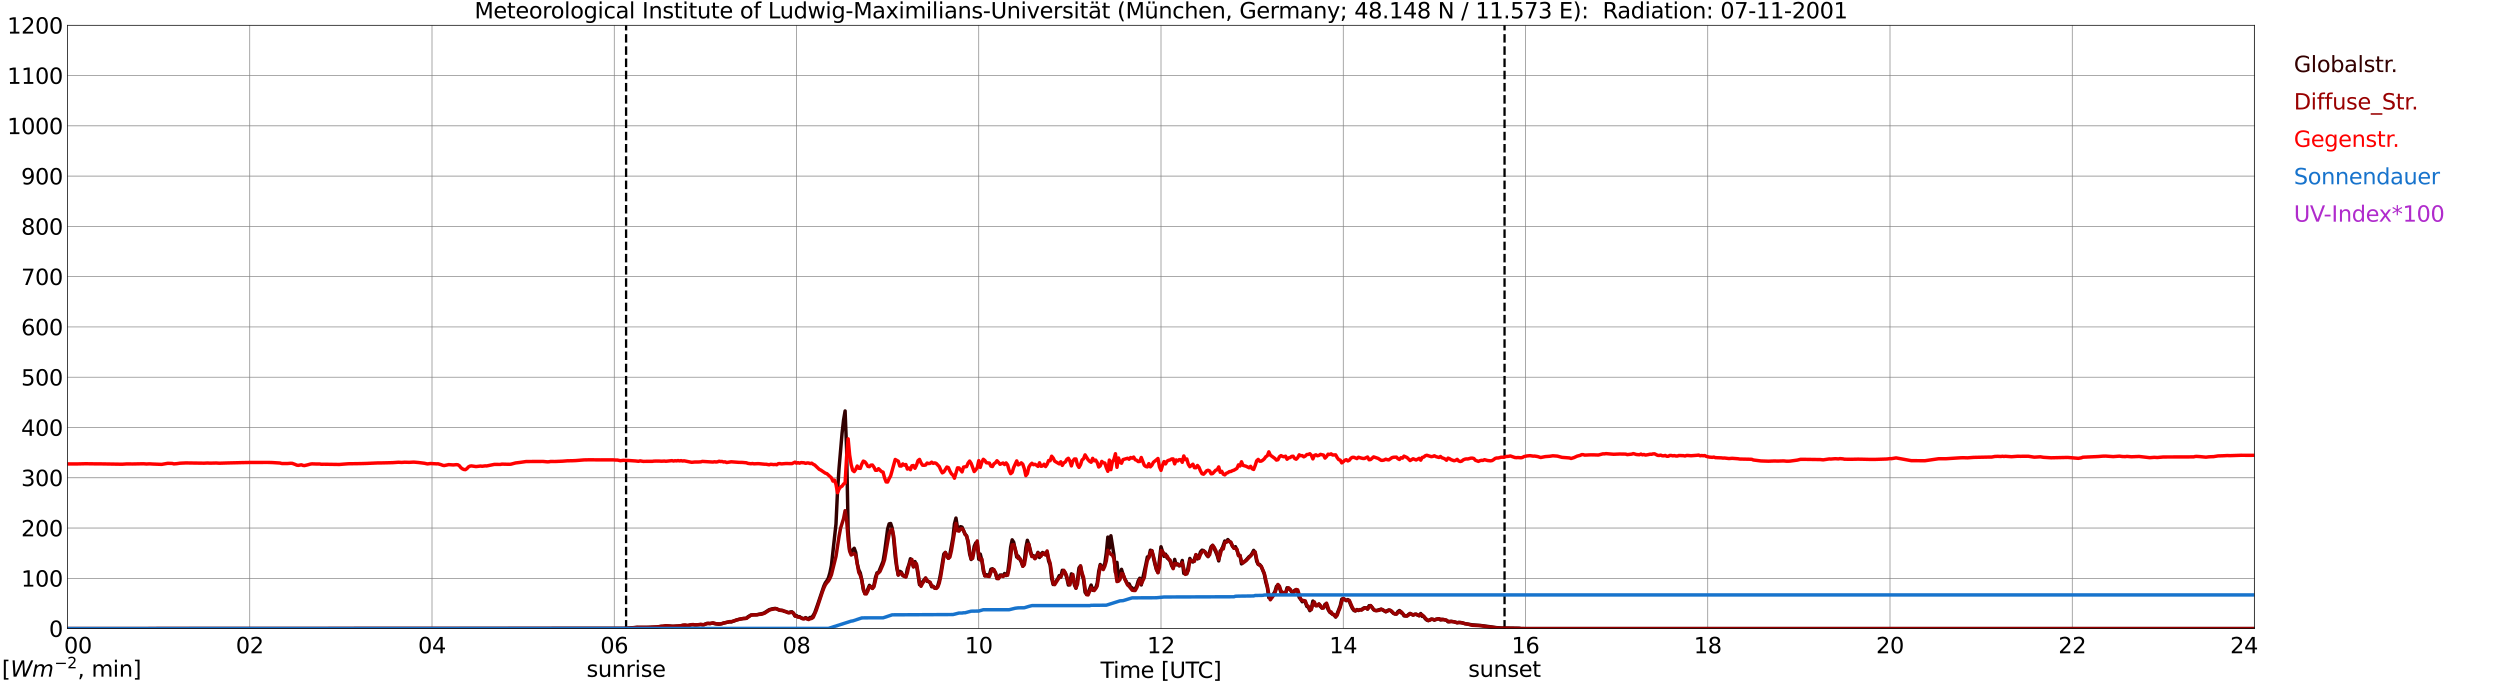 <?xml version="1.0" encoding="utf-8" standalone="no"?>
<!DOCTYPE svg PUBLIC "-//W3C//DTD SVG 1.1//EN"
  "http://www.w3.org/Graphics/SVG/1.1/DTD/svg11.dtd">
<svg xmlns:xlink="http://www.w3.org/1999/xlink" width="1085.4pt" height="296.64pt" viewBox="0 0 1085.4 296.64" xmlns="http://www.w3.org/2000/svg" version="1.1">
 <defs>
  <style type="text/css">*{stroke-linejoin: round; stroke-linecap: butt}</style>
 </defs>
 <g id="figure_1">
  <g id="patch_1">
   <path d="M 0 296.64 
L 1085.4 296.64 
L 1085.4 0 
L 0 0 
z
" style="fill: #ffffff"/>
  </g>
  <g id="axes_1">
   <g id="patch_2">
    <path d="M 29.306 272.909 
L 978.814 272.909 
L 978.814 10.976 
L 29.306 10.976 
z
" style="fill: #ffffff"/>
   </g>
   <g id="patch_3">
    <path d="M 978.814 272.909 
L 978.814 272.909 
L 978.814 10.976 
L 978.814 10.976 
z
" clip-path="url(#p33c8652168)" style="fill: #d3d3d3; opacity: 0.25; stroke: #d3d3d3; stroke-linejoin: miter"/>
   </g>
   <g id="matplotlib.axis_1">
    <g id="xtick_1">
     <g id="line2d_1">
      <path d="M 29.306 272.909 
L 29.306 10.976 
" clip-path="url(#p33c8652168)" style="fill: none; stroke: #808080; stroke-width: 0.3; stroke-linecap: square"/>
     </g>
     <g id="line2d_2"/>
     <g id="text_1">
      <!--    00 -->
      <g transform="translate(18.733 283.627) scale(0.095 -0.095)">
       <defs>
        <path id="DejaVuSans-20" transform="scale(0.016)"/>
        <path id="DejaVuSans-30" d="M 2034 4250 
Q 1547 4250 1301 3770 
Q 1056 3291 1056 2328 
Q 1056 1369 1301 889 
Q 1547 409 2034 409 
Q 2525 409 2770 889 
Q 3016 1369 3016 2328 
Q 3016 3291 2770 3770 
Q 2525 4250 2034 4250 
z
M 2034 4750 
Q 2819 4750 3233 4129 
Q 3647 3509 3647 2328 
Q 3647 1150 3233 529 
Q 2819 -91 2034 -91 
Q 1250 -91 836 529 
Q 422 1150 422 2328 
Q 422 3509 836 4129 
Q 1250 4750 2034 4750 
z
" transform="scale(0.016)"/>
       </defs>
       <use xlink:href="#DejaVuSans-20"/>
       <use xlink:href="#DejaVuSans-20" transform="translate(31.787 0)"/>
       <use xlink:href="#DejaVuSans-20" transform="translate(63.574 0)"/>
       <use xlink:href="#DejaVuSans-30" transform="translate(95.361 0)"/>
       <use xlink:href="#DejaVuSans-30" transform="translate(158.984 0)"/>
      </g>
     </g>
    </g>
    <g id="xtick_2">
     <g id="line2d_3">
      <path d="M 108.431 272.909 
L 108.431 10.976 
" clip-path="url(#p33c8652168)" style="fill: none; stroke: #808080; stroke-width: 0.3; stroke-linecap: square"/>
     </g>
     <g id="line2d_4"/>
     <g id="text_2">
      <!-- 02 -->
      <g transform="translate(102.387 283.627) scale(0.095 -0.095)">
       <defs>
        <path id="DejaVuSans-32" d="M 1228 531 
L 3431 531 
L 3431 0 
L 469 0 
L 469 531 
Q 828 903 1448 1529 
Q 2069 2156 2228 2338 
Q 2531 2678 2651 2914 
Q 2772 3150 2772 3378 
Q 2772 3750 2511 3984 
Q 2250 4219 1831 4219 
Q 1534 4219 1204 4116 
Q 875 4013 500 3803 
L 500 4441 
Q 881 4594 1212 4672 
Q 1544 4750 1819 4750 
Q 2544 4750 2975 4387 
Q 3406 4025 3406 3419 
Q 3406 3131 3298 2873 
Q 3191 2616 2906 2266 
Q 2828 2175 2409 1742 
Q 1991 1309 1228 531 
z
" transform="scale(0.016)"/>
       </defs>
       <use xlink:href="#DejaVuSans-30"/>
       <use xlink:href="#DejaVuSans-32" transform="translate(63.623 0)"/>
      </g>
     </g>
    </g>
    <g id="xtick_3">
     <g id="line2d_5">
      <path d="M 187.557 272.909 
L 187.557 10.976 
" clip-path="url(#p33c8652168)" style="fill: none; stroke: #808080; stroke-width: 0.3; stroke-linecap: square"/>
     </g>
     <g id="line2d_6"/>
     <g id="text_3">
      <!-- 04 -->
      <g transform="translate(181.513 283.627) scale(0.095 -0.095)">
       <defs>
        <path id="DejaVuSans-34" d="M 2419 4116 
L 825 1625 
L 2419 1625 
L 2419 4116 
z
M 2253 4666 
L 3047 4666 
L 3047 1625 
L 3713 1625 
L 3713 1100 
L 3047 1100 
L 3047 0 
L 2419 0 
L 2419 1100 
L 313 1100 
L 313 1709 
L 2253 4666 
z
" transform="scale(0.016)"/>
       </defs>
       <use xlink:href="#DejaVuSans-30"/>
       <use xlink:href="#DejaVuSans-34" transform="translate(63.623 0)"/>
      </g>
     </g>
    </g>
    <g id="xtick_4">
     <g id="line2d_7">
      <path d="M 266.683 272.909 
L 266.683 10.976 
" clip-path="url(#p33c8652168)" style="fill: none; stroke: #808080; stroke-width: 0.3; stroke-linecap: square"/>
     </g>
     <g id="line2d_8"/>
     <g id="text_4">
      <!-- 06 -->
      <g transform="translate(260.638 283.627) scale(0.095 -0.095)">
       <defs>
        <path id="DejaVuSans-36" d="M 2113 2584 
Q 1688 2584 1439 2293 
Q 1191 2003 1191 1497 
Q 1191 994 1439 701 
Q 1688 409 2113 409 
Q 2538 409 2786 701 
Q 3034 994 3034 1497 
Q 3034 2003 2786 2293 
Q 2538 2584 2113 2584 
z
M 3366 4563 
L 3366 3988 
Q 3128 4100 2886 4159 
Q 2644 4219 2406 4219 
Q 1781 4219 1451 3797 
Q 1122 3375 1075 2522 
Q 1259 2794 1537 2939 
Q 1816 3084 2150 3084 
Q 2853 3084 3261 2657 
Q 3669 2231 3669 1497 
Q 3669 778 3244 343 
Q 2819 -91 2113 -91 
Q 1303 -91 875 529 
Q 447 1150 447 2328 
Q 447 3434 972 4092 
Q 1497 4750 2381 4750 
Q 2619 4750 2861 4703 
Q 3103 4656 3366 4563 
z
" transform="scale(0.016)"/>
       </defs>
       <use xlink:href="#DejaVuSans-30"/>
       <use xlink:href="#DejaVuSans-36" transform="translate(63.623 0)"/>
      </g>
     </g>
    </g>
    <g id="xtick_5">
     <g id="line2d_9">
      <path d="M 345.808 272.909 
L 345.808 10.976 
" clip-path="url(#p33c8652168)" style="fill: none; stroke: #808080; stroke-width: 0.3; stroke-linecap: square"/>
     </g>
     <g id="line2d_10"/>
     <g id="text_5">
      <!-- 08 -->
      <g transform="translate(339.764 283.627) scale(0.095 -0.095)">
       <defs>
        <path id="DejaVuSans-38" d="M 2034 2216 
Q 1584 2216 1326 1975 
Q 1069 1734 1069 1313 
Q 1069 891 1326 650 
Q 1584 409 2034 409 
Q 2484 409 2743 651 
Q 3003 894 3003 1313 
Q 3003 1734 2745 1975 
Q 2488 2216 2034 2216 
z
M 1403 2484 
Q 997 2584 770 2862 
Q 544 3141 544 3541 
Q 544 4100 942 4425 
Q 1341 4750 2034 4750 
Q 2731 4750 3128 4425 
Q 3525 4100 3525 3541 
Q 3525 3141 3298 2862 
Q 3072 2584 2669 2484 
Q 3125 2378 3379 2068 
Q 3634 1759 3634 1313 
Q 3634 634 3220 271 
Q 2806 -91 2034 -91 
Q 1263 -91 848 271 
Q 434 634 434 1313 
Q 434 1759 690 2068 
Q 947 2378 1403 2484 
z
M 1172 3481 
Q 1172 3119 1398 2916 
Q 1625 2713 2034 2713 
Q 2441 2713 2670 2916 
Q 2900 3119 2900 3481 
Q 2900 3844 2670 4047 
Q 2441 4250 2034 4250 
Q 1625 4250 1398 4047 
Q 1172 3844 1172 3481 
z
" transform="scale(0.016)"/>
       </defs>
       <use xlink:href="#DejaVuSans-30"/>
       <use xlink:href="#DejaVuSans-38" transform="translate(63.623 0)"/>
      </g>
     </g>
    </g>
    <g id="xtick_6">
     <g id="line2d_11">
      <path d="M 424.934 272.909 
L 424.934 10.976 
" clip-path="url(#p33c8652168)" style="fill: none; stroke: #808080; stroke-width: 0.3; stroke-linecap: square"/>
     </g>
     <g id="line2d_12"/>
     <g id="text_6">
      <!-- 10 -->
      <g transform="translate(418.89 283.627) scale(0.095 -0.095)">
       <defs>
        <path id="DejaVuSans-31" d="M 794 531 
L 1825 531 
L 1825 4091 
L 703 3866 
L 703 4441 
L 1819 4666 
L 2450 4666 
L 2450 531 
L 3481 531 
L 3481 0 
L 794 0 
L 794 531 
z
" transform="scale(0.016)"/>
       </defs>
       <use xlink:href="#DejaVuSans-31"/>
       <use xlink:href="#DejaVuSans-30" transform="translate(63.623 0)"/>
      </g>
     </g>
    </g>
    <g id="xtick_7">
     <g id="line2d_13">
      <path d="M 504.06 272.909 
L 504.06 10.976 
" clip-path="url(#p33c8652168)" style="fill: none; stroke: #808080; stroke-width: 0.3; stroke-linecap: square"/>
     </g>
     <g id="line2d_14"/>
     <g id="text_7">
      <!-- 12 -->
      <g transform="translate(498.015 283.627) scale(0.095 -0.095)">
       <use xlink:href="#DejaVuSans-31"/>
       <use xlink:href="#DejaVuSans-32" transform="translate(63.623 0)"/>
      </g>
     </g>
    </g>
    <g id="xtick_8">
     <g id="line2d_15">
      <path d="M 583.185 272.909 
L 583.185 10.976 
" clip-path="url(#p33c8652168)" style="fill: none; stroke: #808080; stroke-width: 0.3; stroke-linecap: square"/>
     </g>
     <g id="line2d_16"/>
     <g id="text_8">
      <!-- 14 -->
      <g transform="translate(577.141 283.627) scale(0.095 -0.095)">
       <use xlink:href="#DejaVuSans-31"/>
       <use xlink:href="#DejaVuSans-34" transform="translate(63.623 0)"/>
      </g>
     </g>
    </g>
    <g id="xtick_9">
     <g id="line2d_17">
      <path d="M 662.311 272.909 
L 662.311 10.976 
" clip-path="url(#p33c8652168)" style="fill: none; stroke: #808080; stroke-width: 0.3; stroke-linecap: square"/>
     </g>
     <g id="line2d_18"/>
     <g id="text_9">
      <!-- 16 -->
      <g transform="translate(656.267 283.627) scale(0.095 -0.095)">
       <use xlink:href="#DejaVuSans-31"/>
       <use xlink:href="#DejaVuSans-36" transform="translate(63.623 0)"/>
      </g>
     </g>
    </g>
    <g id="xtick_10">
     <g id="line2d_19">
      <path d="M 741.437 272.909 
L 741.437 10.976 
" clip-path="url(#p33c8652168)" style="fill: none; stroke: #808080; stroke-width: 0.3; stroke-linecap: square"/>
     </g>
     <g id="line2d_20"/>
     <g id="text_10">
      <!-- 18 -->
      <g transform="translate(735.392 283.627) scale(0.095 -0.095)">
       <use xlink:href="#DejaVuSans-31"/>
       <use xlink:href="#DejaVuSans-38" transform="translate(63.623 0)"/>
      </g>
     </g>
    </g>
    <g id="xtick_11">
     <g id="line2d_21">
      <path d="M 820.562 272.909 
L 820.562 10.976 
" clip-path="url(#p33c8652168)" style="fill: none; stroke: #808080; stroke-width: 0.3; stroke-linecap: square"/>
     </g>
     <g id="line2d_22"/>
     <g id="text_11">
      <!-- 20 -->
      <g transform="translate(814.518 283.627) scale(0.095 -0.095)">
       <use xlink:href="#DejaVuSans-32"/>
       <use xlink:href="#DejaVuSans-30" transform="translate(63.623 0)"/>
      </g>
     </g>
    </g>
    <g id="xtick_12">
     <g id="line2d_23">
      <path d="M 899.688 272.909 
L 899.688 10.976 
" clip-path="url(#p33c8652168)" style="fill: none; stroke: #808080; stroke-width: 0.3; stroke-linecap: square"/>
     </g>
     <g id="line2d_24"/>
     <g id="text_12">
      <!-- 22 -->
      <g transform="translate(893.644 283.627) scale(0.095 -0.095)">
       <use xlink:href="#DejaVuSans-32"/>
       <use xlink:href="#DejaVuSans-32" transform="translate(63.623 0)"/>
      </g>
     </g>
    </g>
    <g id="xtick_13">
     <g id="line2d_25">
      <path d="M 978.814 272.909 
L 978.814 10.976 
" clip-path="url(#p33c8652168)" style="fill: none; stroke: #808080; stroke-width: 0.3; stroke-linecap: square"/>
     </g>
     <g id="line2d_26"/>
     <g id="text_13">
      <!-- 24    -->
      <g transform="translate(968.241 283.627) scale(0.095 -0.095)">
       <use xlink:href="#DejaVuSans-32"/>
       <use xlink:href="#DejaVuSans-34" transform="translate(63.623 0)"/>
       <use xlink:href="#DejaVuSans-20" transform="translate(127.246 0)"/>
       <use xlink:href="#DejaVuSans-20" transform="translate(159.033 0)"/>
       <use xlink:href="#DejaVuSans-20" transform="translate(190.82 0)"/>
      </g>
     </g>
    </g>
    <g id="text_14">
     <!-- Time [UTC] -->
     <g transform="translate(477.806 294.322) scale(0.095 -0.095)">
      <defs>
       <path id="DejaVuSans-54" d="M -19 4666 
L 3928 4666 
L 3928 4134 
L 2272 4134 
L 2272 0 
L 1638 0 
L 1638 4134 
L -19 4134 
L -19 4666 
z
" transform="scale(0.016)"/>
       <path id="DejaVuSans-69" d="M 603 3500 
L 1178 3500 
L 1178 0 
L 603 0 
L 603 3500 
z
M 603 4863 
L 1178 4863 
L 1178 4134 
L 603 4134 
L 603 4863 
z
" transform="scale(0.016)"/>
       <path id="DejaVuSans-6d" d="M 3328 2828 
Q 3544 3216 3844 3400 
Q 4144 3584 4550 3584 
Q 5097 3584 5394 3201 
Q 5691 2819 5691 2113 
L 5691 0 
L 5113 0 
L 5113 2094 
Q 5113 2597 4934 2840 
Q 4756 3084 4391 3084 
Q 3944 3084 3684 2787 
Q 3425 2491 3425 1978 
L 3425 0 
L 2847 0 
L 2847 2094 
Q 2847 2600 2669 2842 
Q 2491 3084 2119 3084 
Q 1678 3084 1418 2786 
Q 1159 2488 1159 1978 
L 1159 0 
L 581 0 
L 581 3500 
L 1159 3500 
L 1159 2956 
Q 1356 3278 1631 3431 
Q 1906 3584 2284 3584 
Q 2666 3584 2933 3390 
Q 3200 3197 3328 2828 
z
" transform="scale(0.016)"/>
       <path id="DejaVuSans-65" d="M 3597 1894 
L 3597 1613 
L 953 1613 
Q 991 1019 1311 708 
Q 1631 397 2203 397 
Q 2534 397 2845 478 
Q 3156 559 3463 722 
L 3463 178 
Q 3153 47 2828 -22 
Q 2503 -91 2169 -91 
Q 1331 -91 842 396 
Q 353 884 353 1716 
Q 353 2575 817 3079 
Q 1281 3584 2069 3584 
Q 2775 3584 3186 3129 
Q 3597 2675 3597 1894 
z
M 3022 2063 
Q 3016 2534 2758 2815 
Q 2500 3097 2075 3097 
Q 1594 3097 1305 2825 
Q 1016 2553 972 2059 
L 3022 2063 
z
" transform="scale(0.016)"/>
       <path id="DejaVuSans-5b" d="M 550 4863 
L 1875 4863 
L 1875 4416 
L 1125 4416 
L 1125 -397 
L 1875 -397 
L 1875 -844 
L 550 -844 
L 550 4863 
z
" transform="scale(0.016)"/>
       <path id="DejaVuSans-55" d="M 556 4666 
L 1191 4666 
L 1191 1831 
Q 1191 1081 1462 751 
Q 1734 422 2344 422 
Q 2950 422 3222 751 
Q 3494 1081 3494 1831 
L 3494 4666 
L 4128 4666 
L 4128 1753 
Q 4128 841 3676 375 
Q 3225 -91 2344 -91 
Q 1459 -91 1007 375 
Q 556 841 556 1753 
L 556 4666 
z
" transform="scale(0.016)"/>
       <path id="DejaVuSans-43" d="M 4122 4306 
L 4122 3641 
Q 3803 3938 3442 4084 
Q 3081 4231 2675 4231 
Q 1875 4231 1450 3742 
Q 1025 3253 1025 2328 
Q 1025 1406 1450 917 
Q 1875 428 2675 428 
Q 3081 428 3442 575 
Q 3803 722 4122 1019 
L 4122 359 
Q 3791 134 3420 21 
Q 3050 -91 2638 -91 
Q 1578 -91 968 557 
Q 359 1206 359 2328 
Q 359 3453 968 4101 
Q 1578 4750 2638 4750 
Q 3056 4750 3426 4639 
Q 3797 4528 4122 4306 
z
" transform="scale(0.016)"/>
       <path id="DejaVuSans-5d" d="M 1947 4863 
L 1947 -844 
L 622 -844 
L 622 -397 
L 1369 -397 
L 1369 4416 
L 622 4416 
L 622 4863 
L 1947 4863 
z
" transform="scale(0.016)"/>
      </defs>
      <use xlink:href="#DejaVuSans-54"/>
      <use xlink:href="#DejaVuSans-69" transform="translate(57.959 0)"/>
      <use xlink:href="#DejaVuSans-6d" transform="translate(85.742 0)"/>
      <use xlink:href="#DejaVuSans-65" transform="translate(183.154 0)"/>
      <use xlink:href="#DejaVuSans-20" transform="translate(244.678 0)"/>
      <use xlink:href="#DejaVuSans-5b" transform="translate(276.465 0)"/>
      <use xlink:href="#DejaVuSans-55" transform="translate(315.479 0)"/>
      <use xlink:href="#DejaVuSans-54" transform="translate(388.672 0)"/>
      <use xlink:href="#DejaVuSans-43" transform="translate(443.881 0)"/>
      <use xlink:href="#DejaVuSans-5d" transform="translate(513.705 0)"/>
     </g>
    </g>
   </g>
   <g id="matplotlib.axis_2">
    <g id="ytick_1">
     <g id="line2d_27">
      <path d="M 29.306 272.909 
L 978.814 272.909 
" clip-path="url(#p33c8652168)" style="fill: none; stroke: #808080; stroke-width: 0.3; stroke-linecap: square"/>
     </g>
     <g id="line2d_28"/>
     <g id="text_15">
      <!-- 0 -->
      <g transform="translate(21.261 276.518) scale(0.095 -0.095)">
       <use xlink:href="#DejaVuSans-30"/>
      </g>
     </g>
    </g>
    <g id="ytick_2">
     <g id="line2d_29">
      <path d="M 29.306 251.081 
L 978.814 251.081 
" clip-path="url(#p33c8652168)" style="fill: none; stroke: #808080; stroke-width: 0.3; stroke-linecap: square"/>
     </g>
     <g id="line2d_30"/>
     <g id="text_16">
      <!-- 100 -->
      <g transform="translate(9.173 254.69) scale(0.095 -0.095)">
       <use xlink:href="#DejaVuSans-31"/>
       <use xlink:href="#DejaVuSans-30" transform="translate(63.623 0)"/>
       <use xlink:href="#DejaVuSans-30" transform="translate(127.246 0)"/>
      </g>
     </g>
    </g>
    <g id="ytick_3">
     <g id="line2d_31">
      <path d="M 29.306 229.253 
L 978.814 229.253 
" clip-path="url(#p33c8652168)" style="fill: none; stroke: #808080; stroke-width: 0.3; stroke-linecap: square"/>
     </g>
     <g id="line2d_32"/>
     <g id="text_17">
      <!-- 200 -->
      <g transform="translate(9.173 232.863) scale(0.095 -0.095)">
       <use xlink:href="#DejaVuSans-32"/>
       <use xlink:href="#DejaVuSans-30" transform="translate(63.623 0)"/>
       <use xlink:href="#DejaVuSans-30" transform="translate(127.246 0)"/>
      </g>
     </g>
    </g>
    <g id="ytick_4">
     <g id="line2d_33">
      <path d="M 29.306 207.426 
L 978.814 207.426 
" clip-path="url(#p33c8652168)" style="fill: none; stroke: #808080; stroke-width: 0.3; stroke-linecap: square"/>
     </g>
     <g id="line2d_34"/>
     <g id="text_18">
      <!-- 300 -->
      <g transform="translate(9.173 211.035) scale(0.095 -0.095)">
       <defs>
        <path id="DejaVuSans-33" d="M 2597 2516 
Q 3050 2419 3304 2112 
Q 3559 1806 3559 1356 
Q 3559 666 3084 287 
Q 2609 -91 1734 -91 
Q 1441 -91 1130 -33 
Q 819 25 488 141 
L 488 750 
Q 750 597 1062 519 
Q 1375 441 1716 441 
Q 2309 441 2620 675 
Q 2931 909 2931 1356 
Q 2931 1769 2642 2001 
Q 2353 2234 1838 2234 
L 1294 2234 
L 1294 2753 
L 1863 2753 
Q 2328 2753 2575 2939 
Q 2822 3125 2822 3475 
Q 2822 3834 2567 4026 
Q 2313 4219 1838 4219 
Q 1578 4219 1281 4162 
Q 984 4106 628 3988 
L 628 4550 
Q 988 4650 1302 4700 
Q 1616 4750 1894 4750 
Q 2613 4750 3031 4423 
Q 3450 4097 3450 3541 
Q 3450 3153 3228 2886 
Q 3006 2619 2597 2516 
z
" transform="scale(0.016)"/>
       </defs>
       <use xlink:href="#DejaVuSans-33"/>
       <use xlink:href="#DejaVuSans-30" transform="translate(63.623 0)"/>
       <use xlink:href="#DejaVuSans-30" transform="translate(127.246 0)"/>
      </g>
     </g>
    </g>
    <g id="ytick_5">
     <g id="line2d_35">
      <path d="M 29.306 185.598 
L 978.814 185.598 
" clip-path="url(#p33c8652168)" style="fill: none; stroke: #808080; stroke-width: 0.3; stroke-linecap: square"/>
     </g>
     <g id="line2d_36"/>
     <g id="text_19">
      <!-- 400 -->
      <g transform="translate(9.173 189.207) scale(0.095 -0.095)">
       <use xlink:href="#DejaVuSans-34"/>
       <use xlink:href="#DejaVuSans-30" transform="translate(63.623 0)"/>
       <use xlink:href="#DejaVuSans-30" transform="translate(127.246 0)"/>
      </g>
     </g>
    </g>
    <g id="ytick_6">
     <g id="line2d_37">
      <path d="M 29.306 163.77 
L 978.814 163.77 
" clip-path="url(#p33c8652168)" style="fill: none; stroke: #808080; stroke-width: 0.3; stroke-linecap: square"/>
     </g>
     <g id="line2d_38"/>
     <g id="text_20">
      <!-- 500 -->
      <g transform="translate(9.173 167.379) scale(0.095 -0.095)">
       <defs>
        <path id="DejaVuSans-35" d="M 691 4666 
L 3169 4666 
L 3169 4134 
L 1269 4134 
L 1269 2991 
Q 1406 3038 1543 3061 
Q 1681 3084 1819 3084 
Q 2600 3084 3056 2656 
Q 3513 2228 3513 1497 
Q 3513 744 3044 326 
Q 2575 -91 1722 -91 
Q 1428 -91 1123 -41 
Q 819 9 494 109 
L 494 744 
Q 775 591 1075 516 
Q 1375 441 1709 441 
Q 2250 441 2565 725 
Q 2881 1009 2881 1497 
Q 2881 1984 2565 2268 
Q 2250 2553 1709 2553 
Q 1456 2553 1204 2497 
Q 953 2441 691 2322 
L 691 4666 
z
" transform="scale(0.016)"/>
       </defs>
       <use xlink:href="#DejaVuSans-35"/>
       <use xlink:href="#DejaVuSans-30" transform="translate(63.623 0)"/>
       <use xlink:href="#DejaVuSans-30" transform="translate(127.246 0)"/>
      </g>
     </g>
    </g>
    <g id="ytick_7">
     <g id="line2d_39">
      <path d="M 29.306 141.942 
L 978.814 141.942 
" clip-path="url(#p33c8652168)" style="fill: none; stroke: #808080; stroke-width: 0.3; stroke-linecap: square"/>
     </g>
     <g id="line2d_40"/>
     <g id="text_21">
      <!-- 600 -->
      <g transform="translate(9.173 145.551) scale(0.095 -0.095)">
       <use xlink:href="#DejaVuSans-36"/>
       <use xlink:href="#DejaVuSans-30" transform="translate(63.623 0)"/>
       <use xlink:href="#DejaVuSans-30" transform="translate(127.246 0)"/>
      </g>
     </g>
    </g>
    <g id="ytick_8">
     <g id="line2d_41">
      <path d="M 29.306 120.114 
L 978.814 120.114 
" clip-path="url(#p33c8652168)" style="fill: none; stroke: #808080; stroke-width: 0.3; stroke-linecap: square"/>
     </g>
     <g id="line2d_42"/>
     <g id="text_22">
      <!-- 700 -->
      <g transform="translate(9.173 123.724) scale(0.095 -0.095)">
       <defs>
        <path id="DejaVuSans-37" d="M 525 4666 
L 3525 4666 
L 3525 4397 
L 1831 0 
L 1172 0 
L 2766 4134 
L 525 4134 
L 525 4666 
z
" transform="scale(0.016)"/>
       </defs>
       <use xlink:href="#DejaVuSans-37"/>
       <use xlink:href="#DejaVuSans-30" transform="translate(63.623 0)"/>
       <use xlink:href="#DejaVuSans-30" transform="translate(127.246 0)"/>
      </g>
     </g>
    </g>
    <g id="ytick_9">
     <g id="line2d_43">
      <path d="M 29.306 98.287 
L 978.814 98.287 
" clip-path="url(#p33c8652168)" style="fill: none; stroke: #808080; stroke-width: 0.3; stroke-linecap: square"/>
     </g>
     <g id="line2d_44"/>
     <g id="text_23">
      <!-- 800 -->
      <g transform="translate(9.173 101.896) scale(0.095 -0.095)">
       <use xlink:href="#DejaVuSans-38"/>
       <use xlink:href="#DejaVuSans-30" transform="translate(63.623 0)"/>
       <use xlink:href="#DejaVuSans-30" transform="translate(127.246 0)"/>
      </g>
     </g>
    </g>
    <g id="ytick_10">
     <g id="line2d_45">
      <path d="M 29.306 76.459 
L 978.814 76.459 
" clip-path="url(#p33c8652168)" style="fill: none; stroke: #808080; stroke-width: 0.3; stroke-linecap: square"/>
     </g>
     <g id="line2d_46"/>
     <g id="text_24">
      <!-- 900 -->
      <g transform="translate(9.173 80.068) scale(0.095 -0.095)">
       <defs>
        <path id="DejaVuSans-39" d="M 703 97 
L 703 672 
Q 941 559 1184 500 
Q 1428 441 1663 441 
Q 2288 441 2617 861 
Q 2947 1281 2994 2138 
Q 2813 1869 2534 1725 
Q 2256 1581 1919 1581 
Q 1219 1581 811 2004 
Q 403 2428 403 3163 
Q 403 3881 828 4315 
Q 1253 4750 1959 4750 
Q 2769 4750 3195 4129 
Q 3622 3509 3622 2328 
Q 3622 1225 3098 567 
Q 2575 -91 1691 -91 
Q 1453 -91 1209 -44 
Q 966 3 703 97 
z
M 1959 2075 
Q 2384 2075 2632 2365 
Q 2881 2656 2881 3163 
Q 2881 3666 2632 3958 
Q 2384 4250 1959 4250 
Q 1534 4250 1286 3958 
Q 1038 3666 1038 3163 
Q 1038 2656 1286 2365 
Q 1534 2075 1959 2075 
z
" transform="scale(0.016)"/>
       </defs>
       <use xlink:href="#DejaVuSans-39"/>
       <use xlink:href="#DejaVuSans-30" transform="translate(63.623 0)"/>
       <use xlink:href="#DejaVuSans-30" transform="translate(127.246 0)"/>
      </g>
     </g>
    </g>
    <g id="ytick_11">
     <g id="line2d_47">
      <path d="M 29.306 54.631 
L 978.814 54.631 
" clip-path="url(#p33c8652168)" style="fill: none; stroke: #808080; stroke-width: 0.3; stroke-linecap: square"/>
     </g>
     <g id="line2d_48"/>
     <g id="text_25">
      <!-- 1000 -->
      <g transform="translate(3.128 58.24) scale(0.095 -0.095)">
       <use xlink:href="#DejaVuSans-31"/>
       <use xlink:href="#DejaVuSans-30" transform="translate(63.623 0)"/>
       <use xlink:href="#DejaVuSans-30" transform="translate(127.246 0)"/>
       <use xlink:href="#DejaVuSans-30" transform="translate(190.869 0)"/>
      </g>
     </g>
    </g>
    <g id="ytick_12">
     <g id="line2d_49">
      <path d="M 29.306 32.803 
L 978.814 32.803 
" clip-path="url(#p33c8652168)" style="fill: none; stroke: #808080; stroke-width: 0.3; stroke-linecap: square"/>
     </g>
     <g id="line2d_50"/>
     <g id="text_26">
      <!-- 1100 -->
      <g transform="translate(3.128 36.413) scale(0.095 -0.095)">
       <use xlink:href="#DejaVuSans-31"/>
       <use xlink:href="#DejaVuSans-31" transform="translate(63.623 0)"/>
       <use xlink:href="#DejaVuSans-30" transform="translate(127.246 0)"/>
       <use xlink:href="#DejaVuSans-30" transform="translate(190.869 0)"/>
      </g>
     </g>
    </g>
    <g id="ytick_13">
     <g id="line2d_51">
      <path d="M 29.306 10.976 
L 978.814 10.976 
" clip-path="url(#p33c8652168)" style="fill: none; stroke: #808080; stroke-width: 0.3; stroke-linecap: square"/>
     </g>
     <g id="line2d_52"/>
     <g id="text_27">
      <!-- 1200 -->
      <g transform="translate(3.128 14.585) scale(0.095 -0.095)">
       <use xlink:href="#DejaVuSans-31"/>
       <use xlink:href="#DejaVuSans-32" transform="translate(63.623 0)"/>
       <use xlink:href="#DejaVuSans-30" transform="translate(127.246 0)"/>
       <use xlink:href="#DejaVuSans-30" transform="translate(190.869 0)"/>
      </g>
     </g>
    </g>
   </g>
   <g id="line2d_53">
    <path d="M 271.826 272.909 
L 271.826 10.976 
" clip-path="url(#p33c8652168)" style="fill: none; stroke-dasharray: 3.7,1.6; stroke-dashoffset: 0; stroke: #000000"/>
   </g>
   <g id="line2d_54">
    <path d="M 653.212 272.909 
L 653.212 10.976 
" clip-path="url(#p33c8652168)" style="fill: none; stroke-dasharray: 3.7,1.6; stroke-dashoffset: 0; stroke: #000000"/>
   </g>
   <g id="line2d_55">
    <path d="M 29.306 272.909 
L 270.639 272.828 
L 274.595 272.533 
L 276.573 272.372 
L 280.53 272.396 
L 285.145 272.226 
L 287.124 271.911 
L 287.783 271.955 
L 289.102 271.71 
L 292.399 271.909 
L 295.696 271.691 
L 296.355 271.501 
L 297.674 271.501 
L 298.333 271.643 
L 300.311 271.213 
L 302.289 271.337 
L 304.267 271.171 
L 304.927 271.285 
L 305.586 271.198 
L 306.905 270.663 
L 308.224 270.733 
L 309.543 270.492 
L 310.202 270.774 
L 311.521 270.944 
L 312.18 270.997 
L 313.499 270.75 
L 314.158 270.488 
L 315.477 270.22 
L 316.796 269.971 
L 317.455 270.034 
L 320.093 269.067 
L 322.73 268.5 
L 323.39 268.517 
L 324.049 268.401 
L 324.708 267.786 
L 326.027 267.02 
L 327.346 266.908 
L 328.665 266.867 
L 331.302 266.302 
L 331.961 265.985 
L 333.94 264.708 
L 335.258 264.335 
L 336.577 264.141 
L 337.236 264.328 
L 337.896 264.721 
L 338.555 264.963 
L 339.215 264.926 
L 339.874 265.086 
L 340.533 265.435 
L 341.193 265.516 
L 341.852 265.865 
L 342.512 265.926 
L 343.171 265.669 
L 343.83 265.629 
L 344.49 266.304 
L 345.149 267.445 
L 345.808 267.264 
L 346.468 267.792 
L 347.127 267.718 
L 347.787 268.201 
L 348.446 268.473 
L 349.105 268.535 
L 349.765 268.146 
L 350.424 268.526 
L 351.083 268.548 
L 351.743 268.056 
L 352.402 268.087 
L 353.062 267.188 
L 353.721 266.02 
L 355.04 262.294 
L 357.677 254.438 
L 358.337 253.015 
L 358.996 252.127 
L 359.655 250.92 
L 360.315 248.663 
L 360.974 245.436 
L 362.952 227.509 
L 363.612 213.271 
L 364.271 203.446 
L 365.59 188.088 
L 366.249 182.295 
L 366.909 178.425 
L 367.568 195.038 
L 368.227 230.054 
L 368.887 238.951 
L 369.546 239.755 
L 370.206 238.742 
L 370.865 238.037 
L 371.524 239.853 
L 372.184 244.683 
L 372.843 247.379 
L 373.502 248.745 
L 374.162 251.793 
L 374.821 256.086 
L 375.481 257.61 
L 376.14 257.263 
L 377.459 254.141 
L 378.118 254.859 
L 378.777 255.361 
L 379.437 254.067 
L 380.096 250.688 
L 380.756 248.706 
L 381.415 248.575 
L 383.393 243.662 
L 384.053 239.68 
L 385.371 229.655 
L 386.031 227.433 
L 386.69 227.282 
L 387.349 229.279 
L 388.009 234.171 
L 388.668 241.68 
L 389.328 246.464 
L 389.987 249.656 
L 390.646 248.045 
L 391.306 248.398 
L 391.965 249.92 
L 392.624 249.942 
L 393.284 250.393 
L 393.943 246.96 
L 394.603 245.166 
L 395.262 242.592 
L 395.921 243.935 
L 396.581 246.034 
L 397.24 243.817 
L 397.899 245.367 
L 399.218 253.858 
L 399.878 253.727 
L 400.537 252.6 
L 401.856 250.959 
L 402.515 252.386 
L 403.175 252.465 
L 403.834 253.096 
L 404.493 254.746 
L 405.153 254.571 
L 405.812 255.366 
L 406.471 255.333 
L 407.131 254.322 
L 407.79 251.98 
L 408.45 248.566 
L 409.768 240.538 
L 410.428 239.846 
L 411.087 241.586 
L 411.746 242.37 
L 412.406 240.591 
L 413.725 233.357 
L 414.384 227.431 
L 415.043 224.929 
L 415.703 229.085 
L 416.362 229.635 
L 417.022 228.653 
L 417.681 228.867 
L 419 231.862 
L 419.659 232.617 
L 420.318 235.708 
L 420.978 240.516 
L 421.637 242.909 
L 422.297 241.221 
L 422.956 237.209 
L 423.615 235.721 
L 424.275 235.965 
L 424.934 242.789 
L 425.593 240.569 
L 426.253 243.203 
L 426.912 247.881 
L 427.572 249.992 
L 428.231 249.503 
L 428.89 249.656 
L 429.55 249.597 
L 430.209 247.139 
L 430.869 246.923 
L 432.187 248.623 
L 432.847 251.188 
L 433.506 250.841 
L 434.165 249.671 
L 434.825 249.643 
L 435.484 250.077 
L 436.144 248.99 
L 436.803 249.872 
L 437.462 248.927 
L 438.122 244.096 
L 438.781 237.543 
L 439.44 234.376 
L 440.1 235.383 
L 441.419 241.844 
L 442.078 241.453 
L 443.397 244.011 
L 444.056 245.805 
L 444.716 243.806 
L 445.375 237.812 
L 446.034 234.575 
L 446.694 236.411 
L 448.012 241.494 
L 448.672 241.219 
L 449.331 242.479 
L 449.991 241.416 
L 450.65 239.82 
L 451.309 242.047 
L 451.969 240.495 
L 452.628 239.877 
L 453.287 240.591 
L 453.947 239.997 
L 454.606 239.733 
L 455.266 243.577 
L 455.925 245.299 
L 456.584 251.195 
L 457.244 253.766 
L 457.903 253.17 
L 459.222 251.326 
L 459.881 249.918 
L 460.541 250.62 
L 461.2 247.606 
L 461.859 247.925 
L 462.519 248.811 
L 463.178 251.035 
L 463.838 253.995 
L 464.497 253.327 
L 465.156 249.149 
L 465.816 250.741 
L 466.475 253.934 
L 467.134 255.385 
L 467.794 251.67 
L 468.453 246.563 
L 469.113 245.7 
L 469.772 249.451 
L 470.431 251.668 
L 471.091 257.164 
L 471.75 258.005 
L 472.409 257.424 
L 473.728 254.006 
L 474.388 256.278 
L 475.047 255.451 
L 475.706 255.281 
L 476.366 253.19 
L 477.025 248.01 
L 477.685 245.081 
L 478.344 246.862 
L 479.003 246.013 
L 479.663 244.605 
L 480.322 239.949 
L 480.981 233.184 
L 481.641 238.094 
L 482.3 232.602 
L 483.619 240.872 
L 484.278 248.532 
L 484.938 244.159 
L 485.597 250.762 
L 486.256 249.619 
L 486.916 247.18 
L 487.575 249.416 
L 488.235 251.037 
L 489.553 253.55 
L 490.213 253.48 
L 490.872 254.849 
L 491.532 255.23 
L 492.191 256.204 
L 492.85 255.582 
L 493.51 254.488 
L 494.169 252.225 
L 494.828 251.04 
L 495.488 253.96 
L 497.466 245.1 
L 498.125 241.815 
L 498.785 241.966 
L 499.444 238.877 
L 500.103 239.093 
L 501.422 244.985 
L 502.082 247.344 
L 502.741 248.532 
L 504.06 237.388 
L 505.379 241.56 
L 506.038 240.597 
L 506.697 242.245 
L 507.357 242.784 
L 508.016 243.57 
L 508.675 245.594 
L 509.335 246.617 
L 509.994 242.861 
L 510.654 245.242 
L 511.313 244.84 
L 511.972 245.698 
L 512.632 245.458 
L 513.291 243.332 
L 513.95 248.946 
L 514.61 248.239 
L 515.269 249.136 
L 516.588 242.459 
L 517.247 243.764 
L 517.907 244 
L 518.566 242.758 
L 519.226 240.894 
L 519.885 242.673 
L 520.544 241.702 
L 521.204 239.595 
L 521.863 238.866 
L 522.522 239.034 
L 523.182 239.661 
L 523.841 240.964 
L 524.501 241.684 
L 525.819 237.36 
L 526.479 236.766 
L 527.797 239.6 
L 528.457 241.189 
L 529.116 243.524 
L 529.776 239.191 
L 530.435 238.668 
L 531.754 234.88 
L 532.413 235.352 
L 533.073 234.258 
L 533.732 235.02 
L 534.391 235.588 
L 535.051 237.096 
L 535.71 237.919 
L 536.369 237.343 
L 537.029 238.792 
L 537.688 240.89 
L 538.348 241.178 
L 539.007 244.816 
L 539.666 244.009 
L 540.326 243.917 
L 542.304 241.662 
L 542.963 241.228 
L 543.623 240.213 
L 544.282 238.949 
L 544.941 240.038 
L 545.601 243.729 
L 546.26 245.048 
L 546.919 245.098 
L 547.579 246.015 
L 548.898 249.204 
L 549.557 252.705 
L 550.216 254.958 
L 550.876 259.513 
L 551.535 259.568 
L 552.195 259.256 
L 552.854 257.922 
L 553.513 256.85 
L 554.173 254.6 
L 554.832 253.967 
L 555.491 255.215 
L 556.151 257.184 
L 556.81 257.212 
L 558.129 257.588 
L 558.788 255.189 
L 559.448 255.678 
L 560.107 255.918 
L 560.766 257.018 
L 561.426 257.267 
L 562.085 256.272 
L 562.745 256.029 
L 563.404 256.713 
L 564.063 259.417 
L 564.723 260.168 
L 565.382 261.264 
L 566.042 260.72 
L 566.701 261.473 
L 567.36 263.272 
L 568.02 263.647 
L 568.679 265.127 
L 569.338 264.121 
L 569.998 260.947 
L 570.657 262.259 
L 571.317 262.958 
L 571.976 262.693 
L 572.635 262.252 
L 573.295 263.37 
L 573.954 263.979 
L 574.613 263.85 
L 575.273 262.373 
L 575.932 262.576 
L 576.592 264.61 
L 577.251 265.651 
L 577.91 266.249 
L 579.229 267.079 
L 579.889 267.902 
L 580.548 266.422 
L 581.867 263.001 
L 582.526 260.137 
L 583.185 259.834 
L 584.504 260.805 
L 585.164 260.314 
L 585.823 261.091 
L 586.482 262.796 
L 587.142 264.156 
L 587.801 265.057 
L 588.46 265.232 
L 589.12 264.643 
L 589.779 265.064 
L 590.439 264.649 
L 591.098 264.747 
L 591.757 264.154 
L 592.417 263.837 
L 593.076 263.911 
L 593.736 264.437 
L 594.395 262.977 
L 595.054 262.949 
L 595.714 263.741 
L 596.373 264.75 
L 597.032 265.02 
L 597.692 265.027 
L 599.67 264.472 
L 601.648 265.607 
L 602.307 265.108 
L 602.967 264.795 
L 603.626 265.049 
L 604.945 266.23 
L 605.604 266.574 
L 606.264 266.535 
L 606.923 265.52 
L 607.582 265.075 
L 608.242 266.04 
L 608.901 266.208 
L 609.561 267.38 
L 610.879 267.384 
L 611.539 266.734 
L 612.198 266.323 
L 612.858 266.766 
L 613.517 267.041 
L 614.176 266.666 
L 614.836 266.64 
L 615.495 267.109 
L 616.154 267.273 
L 616.814 266.374 
L 617.473 267.629 
L 618.133 267.574 
L 618.792 268.65 
L 619.451 269.22 
L 620.111 269.453 
L 621.429 268.766 
L 622.089 268.903 
L 622.748 269.24 
L 623.408 268.829 
L 624.726 268.668 
L 625.386 269.157 
L 626.045 268.842 
L 628.023 269.296 
L 628.683 269.969 
L 629.342 269.785 
L 630.001 269.742 
L 631.32 269.969 
L 632.639 270.383 
L 633.298 270.202 
L 634.617 270.344 
L 635.936 270.733 
L 639.233 271.28 
L 642.53 271.518 
L 646.486 272.031 
L 648.464 272.328 
L 649.783 272.498 
L 651.761 272.636 
L 659.674 272.756 
L 660.333 272.909 
L 978.154 272.909 
L 978.154 272.909 
" clip-path="url(#p33c8652168)" style="fill: none; stroke: #330000; stroke-width: 1.5; stroke-linecap: square"/>
   </g>
   <g id="line2d_56">
    <path d="M 29.306 272.909 
L 271.958 272.819 
L 274.595 272.612 
L 276.573 272.389 
L 281.849 272.383 
L 285.145 272.188 
L 286.464 272.036 
L 289.102 271.717 
L 290.42 271.785 
L 291.739 271.983 
L 293.717 271.844 
L 294.377 271.861 
L 297.014 271.383 
L 297.674 271.39 
L 298.333 271.545 
L 298.992 271.507 
L 300.311 271.195 
L 300.971 271.154 
L 301.63 271.322 
L 302.949 271.241 
L 304.267 271.058 
L 305.586 271.239 
L 306.905 270.739 
L 307.564 270.623 
L 308.224 270.717 
L 309.543 270.464 
L 310.202 270.567 
L 310.861 270.787 
L 312.839 270.87 
L 316.796 269.877 
L 317.455 269.886 
L 318.114 269.759 
L 319.433 269.29 
L 321.411 268.735 
L 323.39 268.48 
L 324.049 268.502 
L 326.027 267.109 
L 326.686 266.961 
L 328.665 266.948 
L 329.324 266.78 
L 330.643 266.679 
L 331.961 266.234 
L 333.94 264.963 
L 334.599 264.682 
L 336.577 264.287 
L 337.236 264.359 
L 338.555 264.896 
L 339.215 265.088 
L 339.874 265.053 
L 340.533 265.396 
L 341.193 265.546 
L 341.852 265.893 
L 342.512 266.088 
L 343.83 265.837 
L 344.49 266.131 
L 345.149 267.375 
L 346.468 267.904 
L 347.127 267.993 
L 347.787 268.244 
L 348.446 268.65 
L 349.105 268.714 
L 349.765 268.384 
L 350.424 268.762 
L 351.083 268.982 
L 351.743 268.637 
L 352.402 268.504 
L 353.062 268.056 
L 354.38 265.022 
L 357.018 257.099 
L 357.677 255.34 
L 358.337 253.901 
L 358.996 252.978 
L 359.655 252.268 
L 360.315 251.112 
L 360.974 249.555 
L 362.952 241.562 
L 364.271 232.94 
L 364.93 229.384 
L 366.249 225.126 
L 366.909 221.729 
L 367.568 225.706 
L 368.227 234.354 
L 368.887 239.36 
L 369.546 240.962 
L 370.206 240.591 
L 370.865 240.375 
L 371.524 241.141 
L 372.843 248.508 
L 373.502 249.793 
L 374.162 251.939 
L 374.821 255.361 
L 375.481 257.835 
L 376.14 257.867 
L 376.799 256.566 
L 377.459 254.742 
L 378.118 254.68 
L 378.777 255.503 
L 379.437 254.755 
L 380.756 249.151 
L 381.415 248.732 
L 382.074 248.062 
L 383.393 245.002 
L 384.053 242.994 
L 385.371 235.385 
L 386.031 231.774 
L 386.69 230.22 
L 387.349 229.762 
L 388.009 232.748 
L 389.328 245.585 
L 389.987 249.603 
L 391.306 248.807 
L 391.965 249.662 
L 392.624 250.289 
L 393.284 250.503 
L 393.943 248.719 
L 394.603 245.559 
L 395.262 243.784 
L 395.921 242.904 
L 396.581 246.144 
L 397.24 244.502 
L 397.899 244.792 
L 398.559 248.37 
L 399.218 253.19 
L 399.878 254.554 
L 400.537 253.259 
L 401.196 252.312 
L 401.856 251.011 
L 402.515 251.974 
L 403.175 252.465 
L 403.834 252.799 
L 404.493 254.362 
L 405.153 254.619 
L 405.812 255.303 
L 406.471 255.479 
L 407.131 254.931 
L 407.79 253.19 
L 408.45 250.182 
L 409.768 241.957 
L 410.428 239.875 
L 411.746 242.409 
L 412.406 241.887 
L 413.065 239.115 
L 415.043 227.274 
L 415.703 230.41 
L 416.362 230.611 
L 417.022 229.664 
L 417.681 229.489 
L 418.34 230.417 
L 419 232.049 
L 419.659 232.75 
L 420.318 234.894 
L 420.978 239.401 
L 421.637 242.608 
L 422.297 242.424 
L 422.956 238.79 
L 423.615 236.605 
L 424.275 234.854 
L 424.934 240.892 
L 425.593 243.131 
L 426.253 242.686 
L 426.912 246.739 
L 427.572 249.981 
L 429.55 250.293 
L 430.209 248.484 
L 430.869 247.235 
L 431.528 247.283 
L 432.187 248.671 
L 432.847 251.044 
L 433.506 251.24 
L 434.165 250.372 
L 434.825 249.85 
L 435.484 250.324 
L 436.144 249.712 
L 436.803 249.605 
L 437.462 249.758 
L 438.122 246.779 
L 439.44 236.572 
L 440.1 236.454 
L 440.759 238.244 
L 441.419 240.781 
L 442.078 242.47 
L 442.737 242.352 
L 443.397 243.433 
L 444.056 245.853 
L 444.716 245.233 
L 445.375 241.433 
L 446.034 236.437 
L 446.694 236.288 
L 447.353 239.809 
L 448.012 241.641 
L 448.672 241.597 
L 449.331 242.551 
L 449.991 241.813 
L 450.65 240.097 
L 451.309 241.158 
L 451.969 241.492 
L 452.628 240.318 
L 453.287 240.337 
L 453.947 241.005 
L 454.606 239.198 
L 455.266 242.559 
L 455.925 244.5 
L 457.244 253.425 
L 457.903 253.831 
L 459.222 251.751 
L 459.881 250.767 
L 460.541 250.365 
L 461.2 249.197 
L 461.859 247.606 
L 462.519 248.697 
L 463.178 250.291 
L 463.838 253.174 
L 464.497 253.958 
L 465.156 251.022 
L 465.816 249.42 
L 466.475 253.128 
L 467.134 255.327 
L 467.794 253.659 
L 468.453 248.678 
L 469.113 245.759 
L 469.772 248.711 
L 470.431 250.647 
L 471.091 255.42 
L 471.75 258.19 
L 472.409 258.299 
L 473.728 255.18 
L 474.388 256.067 
L 475.047 256.403 
L 475.706 255.588 
L 476.366 254.436 
L 477.685 245.62 
L 479.003 247.292 
L 479.663 245.838 
L 480.322 243.5 
L 480.981 238.912 
L 481.641 239.715 
L 482.3 240.704 
L 482.96 241.016 
L 483.619 242.507 
L 484.278 248.01 
L 484.938 252.493 
L 485.597 252.349 
L 486.256 251.594 
L 486.916 249.003 
L 487.575 249.213 
L 488.235 251.245 
L 489.553 253.991 
L 490.213 254.563 
L 491.532 256.243 
L 492.191 256.37 
L 492.85 256.379 
L 493.51 255.239 
L 494.169 253.62 
L 494.828 251.572 
L 495.488 253.502 
L 496.807 250.804 
L 497.466 246.652 
L 498.125 243.337 
L 498.785 242.036 
L 499.444 239.894 
L 500.103 239.13 
L 500.763 241.427 
L 502.082 247.019 
L 502.741 248.673 
L 503.4 246.379 
L 504.06 239.002 
L 504.719 239.445 
L 506.038 241.499 
L 506.697 241.368 
L 507.357 242.64 
L 508.016 243.175 
L 509.335 246.892 
L 509.994 244.734 
L 510.654 244.712 
L 511.972 245.493 
L 512.632 245.332 
L 513.291 244.304 
L 514.61 249.374 
L 515.269 248.946 
L 515.929 247.693 
L 516.588 243.221 
L 517.247 243.596 
L 517.907 243.452 
L 518.566 243.725 
L 519.226 240.778 
L 519.885 242.055 
L 520.544 242.431 
L 521.204 240.678 
L 521.863 239.707 
L 522.522 239.255 
L 523.182 239.6 
L 524.501 241.499 
L 525.16 240.911 
L 525.819 238.211 
L 526.479 236.784 
L 527.138 237.591 
L 527.797 238.895 
L 528.457 240.488 
L 529.116 242.893 
L 529.776 240.833 
L 530.435 238.222 
L 531.094 238.314 
L 531.754 235.586 
L 532.413 235.374 
L 533.073 234.889 
L 534.391 235.374 
L 535.051 236.948 
L 535.71 238.004 
L 536.369 238.124 
L 537.029 238.476 
L 537.688 241.261 
L 538.348 241.132 
L 539.007 243.773 
L 539.666 244.448 
L 540.326 243.686 
L 540.985 243.428 
L 543.623 240.665 
L 544.282 239.676 
L 544.941 239.619 
L 545.601 242.789 
L 546.26 244.932 
L 546.919 245.465 
L 547.579 245.827 
L 548.898 248.914 
L 550.216 254.425 
L 550.876 258.131 
L 551.535 260.406 
L 552.854 258.583 
L 553.513 257.367 
L 554.832 253.753 
L 555.491 254.497 
L 556.151 256.529 
L 556.81 257.26 
L 557.47 257.385 
L 558.129 257.389 
L 558.788 255.964 
L 559.448 255.18 
L 560.107 255.835 
L 560.766 256.748 
L 561.426 257.199 
L 562.085 256.804 
L 562.745 255.925 
L 563.404 256.088 
L 564.723 260.225 
L 565.382 260.635 
L 566.042 260.873 
L 566.701 260.884 
L 567.36 262.704 
L 568.02 263.235 
L 568.679 264.708 
L 569.338 264.647 
L 569.998 262.191 
L 570.657 261.358 
L 571.317 262.944 
L 571.976 262.997 
L 572.635 262.231 
L 573.295 262.907 
L 573.954 264.003 
L 574.613 263.935 
L 575.932 261.866 
L 577.251 265.688 
L 577.91 265.64 
L 578.57 266.747 
L 579.229 266.799 
L 579.889 267.751 
L 580.548 267.151 
L 581.207 265.252 
L 581.867 263.732 
L 582.526 261.12 
L 583.185 259.858 
L 584.504 260.633 
L 585.823 260.655 
L 587.142 263.748 
L 587.801 264.73 
L 588.46 265.219 
L 589.12 264.798 
L 589.779 264.931 
L 590.439 264.732 
L 591.098 264.872 
L 592.417 264.025 
L 593.076 263.855 
L 593.736 264.433 
L 595.054 262.914 
L 595.714 263.665 
L 596.373 264.608 
L 597.032 265.073 
L 597.692 265.16 
L 599.011 264.905 
L 599.67 264.527 
L 600.329 264.71 
L 601.648 265.555 
L 602.307 265.4 
L 602.967 264.963 
L 603.626 264.959 
L 604.286 265.407 
L 604.945 266.249 
L 605.604 266.515 
L 606.264 266.638 
L 607.582 265.407 
L 608.242 265.483 
L 608.901 266.339 
L 609.561 267.011 
L 610.22 267.445 
L 610.879 267.463 
L 611.539 267.041 
L 612.198 266.424 
L 612.858 266.62 
L 613.517 267.02 
L 614.836 266.673 
L 615.495 266.943 
L 616.154 267.375 
L 616.814 266.751 
L 617.473 266.948 
L 619.451 268.978 
L 620.111 269.41 
L 620.77 269.25 
L 621.429 268.888 
L 622.089 268.886 
L 622.748 269.098 
L 623.408 269.023 
L 624.067 268.742 
L 624.726 268.62 
L 626.045 269.12 
L 626.705 268.949 
L 628.023 269.307 
L 628.683 269.744 
L 629.342 269.999 
L 630.001 269.825 
L 631.32 269.96 
L 632.639 270.364 
L 633.958 270.259 
L 635.276 270.551 
L 635.936 270.77 
L 637.255 270.99 
L 639.233 271.483 
L 643.189 271.676 
L 644.508 271.927 
L 651.761 272.815 
L 653.08 272.73 
L 662.311 272.909 
L 978.154 272.909 
L 978.154 272.909 
" clip-path="url(#p33c8652168)" style="fill: none; stroke: #990000; stroke-width: 1.5; stroke-linecap: square"/>
   </g>
   <g id="line2d_57">
    <path d="M 29.306 201.427 
L 33.921 201.41 
L 37.218 201.333 
L 42.493 201.405 
L 43.812 201.397 
L 53.043 201.545 
L 55.022 201.416 
L 57.659 201.44 
L 62.275 201.346 
L 63.594 201.453 
L 64.912 201.375 
L 66.231 201.462 
L 70.187 201.615 
L 72.825 201.15 
L 74.803 201.213 
L 75.462 201.405 
L 76.781 201.298 
L 78.1 201.106 
L 80.737 200.986 
L 82.056 201.004 
L 84.034 201.034 
L 88.65 201.098 
L 89.969 201.021 
L 91.288 201.082 
L 93.925 201.017 
L 95.244 201.111 
L 98.541 201.004 
L 105.135 200.849 
L 108.431 200.786 
L 116.344 200.768 
L 118.322 200.827 
L 121.619 201.037 
L 122.278 201.233 
L 123.597 201.255 
L 124.916 201.242 
L 126.235 201.137 
L 126.894 201.172 
L 128.213 201.661 
L 128.872 201.955 
L 129.532 202.041 
L 130.85 201.792 
L 131.51 202.058 
L 132.169 202.143 
L 133.488 201.835 
L 134.807 201.475 
L 135.466 201.39 
L 137.444 201.453 
L 138.763 201.434 
L 139.422 201.571 
L 140.741 201.549 
L 147.335 201.654 
L 148.654 201.543 
L 151.291 201.346 
L 154.588 201.307 
L 157.226 201.261 
L 159.204 201.2 
L 163.819 200.995 
L 165.138 200.993 
L 170.413 200.868 
L 171.732 200.781 
L 173.051 200.687 
L 174.37 200.775 
L 175.688 200.674 
L 177.666 200.733 
L 179.645 200.626 
L 181.623 200.799 
L 184.26 201.13 
L 185.579 201.421 
L 186.898 201.242 
L 189.535 201.388 
L 190.195 201.368 
L 191.513 201.748 
L 192.173 202.006 
L 192.832 202.139 
L 194.151 201.864 
L 194.81 201.715 
L 196.788 201.855 
L 198.107 201.731 
L 198.767 201.787 
L 199.426 202.193 
L 200.085 203.029 
L 200.745 203.531 
L 201.404 203.83 
L 202.063 203.903 
L 202.723 203.449 
L 203.382 202.719 
L 204.042 202.372 
L 204.701 202.281 
L 206.679 202.569 
L 208.657 202.34 
L 209.317 202.431 
L 210.635 202.261 
L 211.295 202.292 
L 213.273 201.892 
L 214.592 201.626 
L 217.229 201.641 
L 217.889 201.501 
L 219.867 201.554 
L 221.186 201.582 
L 221.845 201.525 
L 223.823 200.995 
L 225.801 200.757 
L 228.439 200.377 
L 235.692 200.334 
L 237.67 200.517 
L 238.329 200.491 
L 238.989 200.351 
L 240.967 200.366 
L 244.264 200.227 
L 246.242 200.07 
L 248.88 200.015 
L 250.198 199.95 
L 253.495 199.674 
L 256.133 199.62 
L 260.748 199.668 
L 266.023 199.646 
L 267.342 199.738 
L 268.002 199.723 
L 269.32 200.015 
L 270.639 199.864 
L 272.617 199.915 
L 275.914 200.129 
L 277.233 200.286 
L 277.892 200.083 
L 279.211 200.314 
L 282.508 200.286 
L 283.167 200.305 
L 283.827 200.201 
L 285.145 200.163 
L 286.464 200.19 
L 287.124 200.246 
L 288.442 200.174 
L 289.102 200.262 
L 291.739 199.995 
L 292.399 200.163 
L 293.058 200.03 
L 293.717 200.098 
L 294.377 199.967 
L 295.036 200.111 
L 295.696 199.991 
L 296.355 200.155 
L 297.014 200.063 
L 300.311 200.72 
L 301.63 200.583 
L 302.949 200.593 
L 304.267 200.517 
L 304.927 200.321 
L 309.543 200.607 
L 310.202 200.471 
L 310.861 200.578 
L 311.521 200.506 
L 312.18 200.244 
L 312.839 200.373 
L 313.499 200.353 
L 314.158 200.583 
L 314.818 200.497 
L 315.477 200.818 
L 317.455 200.489 
L 320.752 200.742 
L 322.071 200.748 
L 324.049 200.921 
L 324.708 201.181 
L 326.027 201.344 
L 326.686 201.242 
L 327.346 201.379 
L 328.665 201.312 
L 329.324 201.29 
L 331.961 201.552 
L 332.621 201.552 
L 333.94 201.792 
L 334.599 201.56 
L 335.918 201.707 
L 336.577 201.643 
L 337.236 201.772 
L 337.896 201.312 
L 338.555 201.257 
L 339.215 201.41 
L 341.193 201.244 
L 343.83 201.29 
L 345.149 200.648 
L 345.808 201.1 
L 346.468 200.853 
L 347.127 201.106 
L 347.787 200.834 
L 349.105 200.934 
L 349.765 201.183 
L 350.424 200.993 
L 351.083 201.013 
L 351.743 201.27 
L 352.402 201.093 
L 353.062 201.569 
L 353.721 201.894 
L 355.699 203.776 
L 356.359 204.09 
L 358.337 205.437 
L 358.996 205.644 
L 360.974 207.456 
L 361.634 208.877 
L 362.293 208.43 
L 362.952 210.333 
L 363.612 213.917 
L 364.271 212.348 
L 364.93 211.427 
L 365.59 211.062 
L 366.249 210.141 
L 366.909 209.707 
L 367.568 198.214 
L 368.227 190.537 
L 368.887 197.586 
L 369.546 201.781 
L 370.206 204.217 
L 370.865 204.756 
L 371.524 203.796 
L 372.184 202.327 
L 372.843 203.304 
L 373.502 203.344 
L 374.162 201.497 
L 374.821 200.194 
L 375.481 200.508 
L 376.14 201.333 
L 376.799 202.482 
L 377.459 202.615 
L 378.118 201.942 
L 378.777 201.903 
L 379.437 202.82 
L 380.096 204.169 
L 380.756 204.169 
L 381.415 203.486 
L 382.734 204.763 
L 383.393 204.983 
L 384.053 207.519 
L 384.712 209.224 
L 385.371 209.272 
L 386.031 207.781 
L 386.69 206.598 
L 388.668 199.491 
L 389.987 200.238 
L 390.646 202.322 
L 391.306 202.333 
L 391.965 201.419 
L 392.624 201.966 
L 393.284 201.67 
L 393.943 203.641 
L 394.603 203.171 
L 395.262 203.922 
L 395.921 202.22 
L 396.581 202.113 
L 397.24 203.307 
L 397.899 201.988 
L 398.559 199.998 
L 399.218 199.461 
L 399.878 200.969 
L 400.537 201.966 
L 401.196 202.019 
L 401.856 201.892 
L 402.515 201.037 
L 403.175 201.268 
L 403.834 201.176 
L 404.493 200.655 
L 405.153 201.163 
L 405.812 200.962 
L 406.471 201.187 
L 407.79 202.571 
L 408.45 204.077 
L 409.109 205.291 
L 409.768 204.898 
L 411.087 202.778 
L 411.746 203.012 
L 412.406 204.518 
L 413.065 205.699 
L 413.725 206.273 
L 414.384 207.615 
L 415.703 203.128 
L 416.362 203.152 
L 417.681 204.885 
L 418.34 202.778 
L 419.659 202.569 
L 420.318 201.032 
L 420.978 200.179 
L 421.637 201.192 
L 422.956 204.728 
L 423.615 204.001 
L 424.275 203.067 
L 424.934 199.998 
L 425.593 202.925 
L 426.253 200.733 
L 426.912 199.41 
L 427.572 199.928 
L 428.231 200.91 
L 429.55 201.05 
L 430.209 202.379 
L 430.869 202.554 
L 431.528 201.375 
L 432.187 200.916 
L 432.847 200.039 
L 433.506 200.727 
L 434.165 201.576 
L 435.484 201.023 
L 436.144 201.676 
L 436.803 200.989 
L 437.462 201.844 
L 438.122 204.241 
L 438.781 205.636 
L 439.44 205.103 
L 440.1 202.966 
L 441.419 200.107 
L 442.078 201.849 
L 442.737 201.491 
L 443.397 200.943 
L 444.056 201.545 
L 444.716 203.477 
L 445.375 206.498 
L 446.034 205.625 
L 446.694 202.805 
L 447.353 201.774 
L 448.012 201.13 
L 448.672 201.748 
L 449.331 201.578 
L 449.991 201.964 
L 450.65 202.49 
L 451.309 200.921 
L 451.969 202.442 
L 452.628 202.309 
L 453.287 201.549 
L 453.947 202.564 
L 454.606 201.591 
L 455.266 199.945 
L 455.925 200.028 
L 456.584 198.072 
L 457.244 198.854 
L 457.903 200.218 
L 459.881 201.395 
L 460.541 200.491 
L 461.2 202.052 
L 461.859 200.956 
L 462.519 200.598 
L 463.178 199.426 
L 463.838 198.969 
L 464.497 200.126 
L 465.156 202.272 
L 465.816 200.131 
L 466.475 199.279 
L 467.134 199.268 
L 467.794 201.846 
L 468.453 202.918 
L 469.113 201.783 
L 469.772 199.703 
L 470.431 199.186 
L 471.091 197.496 
L 472.409 199.611 
L 473.069 200.29 
L 473.728 200.698 
L 474.388 198.996 
L 475.047 200.054 
L 475.706 199.749 
L 476.366 200.796 
L 477.025 202.75 
L 477.685 202.248 
L 478.344 200.329 
L 479.003 200.914 
L 479.663 201.032 
L 480.322 203.056 
L 480.981 204.618 
L 481.641 199.747 
L 482.3 203.896 
L 482.96 200.493 
L 483.619 199.463 
L 484.278 196.994 
L 484.938 202.89 
L 485.597 198.838 
L 486.256 200.683 
L 486.916 201.119 
L 487.575 199.533 
L 489.553 198.961 
L 490.213 199.391 
L 490.872 198.653 
L 491.532 198.935 
L 492.191 198.441 
L 492.85 199.585 
L 493.51 199.829 
L 494.169 200.393 
L 494.828 200.351 
L 495.488 198.629 
L 496.807 202.017 
L 497.466 202.54 
L 498.125 202.7 
L 498.785 201.285 
L 499.444 202.674 
L 500.103 201.982 
L 500.763 200.696 
L 502.082 199.644 
L 502.741 199.057 
L 503.4 202.737 
L 504.06 204.197 
L 504.719 201.997 
L 505.379 200.412 
L 506.038 201.412 
L 506.697 200.209 
L 507.357 199.847 
L 508.016 199.694 
L 508.675 199.262 
L 509.335 199.242 
L 509.994 201.39 
L 510.654 199.685 
L 511.313 200.124 
L 511.972 199.546 
L 512.632 199.587 
L 513.291 200.713 
L 513.95 197.963 
L 514.61 199.57 
L 515.269 199.273 
L 515.929 201.595 
L 516.588 202.619 
L 517.907 201.547 
L 518.566 203.053 
L 519.226 203.082 
L 519.885 202.089 
L 520.544 202.892 
L 521.204 204.45 
L 521.863 205.651 
L 522.522 205.878 
L 523.182 205.232 
L 523.841 204.398 
L 524.501 204.164 
L 525.16 204.457 
L 525.819 205.708 
L 526.479 205.603 
L 527.797 204.156 
L 528.457 203.946 
L 529.116 202.722 
L 529.776 205.057 
L 530.435 204.625 
L 531.094 205.884 
L 531.754 206.181 
L 532.413 205.474 
L 533.073 205.223 
L 533.732 204.756 
L 534.391 204.706 
L 535.051 204.348 
L 535.71 204.143 
L 537.029 203.366 
L 537.688 201.831 
L 538.348 202.335 
L 539.007 200.484 
L 539.666 202.047 
L 540.985 202.423 
L 542.304 203.091 
L 542.963 202.462 
L 543.623 203.512 
L 544.282 203.811 
L 544.941 202.141 
L 545.601 200.054 
L 546.26 199.456 
L 546.919 200.244 
L 547.579 200.201 
L 548.238 199.795 
L 548.898 199.21 
L 549.557 198.278 
L 550.216 197.88 
L 550.876 196.178 
L 551.535 197.61 
L 553.513 199.052 
L 554.173 199.749 
L 554.832 199.578 
L 555.491 198.295 
L 556.151 197.813 
L 556.81 198.16 
L 557.47 198.312 
L 558.129 198.064 
L 558.788 199.384 
L 559.448 198.797 
L 560.107 198.67 
L 560.766 198.144 
L 561.426 198.068 
L 562.085 199.039 
L 562.745 199.369 
L 563.404 198.727 
L 564.063 197.472 
L 564.723 197.861 
L 565.382 197.804 
L 566.042 198.339 
L 566.701 198 
L 567.36 197.343 
L 568.02 197.297 
L 568.679 196.996 
L 569.338 197.684 
L 569.998 199.229 
L 570.657 197.71 
L 571.317 197.461 
L 571.976 197.882 
L 572.635 197.717 
L 573.295 197.269 
L 574.613 197.583 
L 575.273 198.88 
L 575.932 198.199 
L 576.592 197.197 
L 577.251 197.332 
L 577.91 197.046 
L 578.57 197.542 
L 579.889 197.481 
L 580.548 198.67 
L 581.207 199.559 
L 581.867 199.749 
L 582.526 200.958 
L 583.185 200.478 
L 583.845 199.858 
L 584.504 199.57 
L 585.164 200.115 
L 585.823 199.81 
L 586.482 198.939 
L 587.142 198.563 
L 587.801 198.546 
L 589.12 199.096 
L 589.779 198.522 
L 591.098 198.904 
L 591.757 199.044 
L 592.417 199.035 
L 593.736 198.415 
L 594.395 199.609 
L 595.054 199.509 
L 596.373 198.363 
L 598.351 199.033 
L 599.67 199.869 
L 600.329 199.862 
L 600.989 199.698 
L 601.648 199.351 
L 602.307 199.589 
L 602.967 199.67 
L 604.286 198.729 
L 604.945 198.524 
L 606.264 198.463 
L 606.923 199.14 
L 607.582 199.487 
L 608.242 198.727 
L 608.901 198.893 
L 609.561 198.042 
L 610.879 198.653 
L 612.198 199.952 
L 613.517 199.175 
L 614.836 199.705 
L 616.154 198.985 
L 616.814 199.784 
L 617.473 198.598 
L 618.133 198.441 
L 618.792 197.872 
L 619.451 197.651 
L 621.429 198.273 
L 622.089 198.153 
L 622.748 197.874 
L 623.408 198.24 
L 624.726 198.62 
L 625.386 198.181 
L 626.045 198.762 
L 626.705 198.954 
L 627.364 199.273 
L 628.023 199.814 
L 628.683 198.889 
L 629.342 199.153 
L 630.001 199.572 
L 631.32 200.05 
L 631.98 199.849 
L 632.639 199.443 
L 633.298 200.133 
L 633.958 200.373 
L 634.617 200.201 
L 635.276 199.659 
L 635.936 199.375 
L 636.595 199.231 
L 637.255 199.275 
L 638.573 198.911 
L 639.233 198.902 
L 639.892 199.057 
L 640.552 199.825 
L 641.87 200.316 
L 642.53 200.019 
L 643.189 199.858 
L 643.848 199.915 
L 644.508 199.578 
L 645.827 199.936 
L 647.145 200.076 
L 647.805 199.958 
L 648.464 199.563 
L 649.123 199.035 
L 649.783 198.836 
L 650.442 198.849 
L 651.761 198.509 
L 653.08 198.518 
L 653.739 198.225 
L 655.058 198.112 
L 655.717 197.954 
L 657.695 198.635 
L 658.355 198.703 
L 659.014 198.644 
L 660.333 198.751 
L 660.992 198.607 
L 661.652 198.232 
L 662.97 197.946 
L 664.289 197.834 
L 665.608 198.031 
L 666.267 198.011 
L 667.586 198.212 
L 668.905 198.631 
L 670.883 198.24 
L 672.861 198.092 
L 674.18 197.885 
L 676.158 198.029 
L 678.136 198.563 
L 681.433 198.821 
L 682.092 199.061 
L 683.411 198.653 
L 684.73 198.037 
L 686.049 197.708 
L 686.708 197.372 
L 687.368 197.391 
L 688.027 197.594 
L 690.664 197.47 
L 691.983 197.485 
L 693.961 197.555 
L 695.939 197.033 
L 696.599 197.062 
L 697.258 196.942 
L 700.555 197.228 
L 703.193 197.114 
L 705.83 197.16 
L 706.49 197.385 
L 708.468 197.16 
L 709.127 196.92 
L 710.446 197.335 
L 711.765 197.444 
L 712.424 197.134 
L 713.083 197.472 
L 713.743 197.315 
L 714.402 197.586 
L 715.721 197.354 
L 716.38 197.195 
L 717.04 197.241 
L 717.699 197.042 
L 718.358 197.029 
L 719.677 197.699 
L 720.337 197.749 
L 720.996 197.583 
L 721.655 197.874 
L 722.315 197.904 
L 722.974 197.749 
L 723.633 198.088 
L 724.293 198.09 
L 724.952 197.734 
L 725.612 197.749 
L 726.271 197.911 
L 726.93 197.797 
L 727.59 197.972 
L 728.249 197.994 
L 728.909 197.754 
L 730.887 197.837 
L 731.546 197.978 
L 732.205 197.756 
L 732.865 197.751 
L 734.184 197.867 
L 736.821 197.666 
L 737.48 197.559 
L 738.14 197.893 
L 738.799 197.775 
L 739.459 197.863 
L 740.118 197.78 
L 740.777 198.129 
L 742.096 198.45 
L 743.415 198.561 
L 744.074 198.441 
L 744.734 198.69 
L 747.371 198.788 
L 748.031 198.887 
L 748.69 198.852 
L 750.668 199.087 
L 751.987 198.978 
L 754.624 199.175 
L 755.284 199.295 
L 759.899 199.389 
L 760.559 199.421 
L 761.218 199.703 
L 764.515 200.126 
L 767.812 200.235 
L 770.449 200.137 
L 771.768 200.185 
L 774.406 200.107 
L 775.725 200.246 
L 777.043 200.211 
L 780.34 199.76 
L 781.659 199.43 
L 783.637 199.428 
L 790.231 199.52 
L 791.55 199.65 
L 794.187 199.251 
L 794.847 199.306 
L 796.825 199.148 
L 798.143 199.244 
L 798.803 199.111 
L 800.122 199.216 
L 800.781 199.369 
L 803.419 199.408 
L 806.715 199.343 
L 808.694 199.378 
L 811.99 199.458 
L 813.969 199.458 
L 819.244 199.279 
L 820.562 199.109 
L 821.222 199.131 
L 823.2 198.804 
L 829.794 200.002 
L 835.728 200.032 
L 841.663 199.168 
L 844.959 199.159 
L 850.894 198.773 
L 852.213 198.718 
L 854.191 198.78 
L 856.828 198.581 
L 863.422 198.441 
L 864.741 198.435 
L 866.06 198.177 
L 867.378 198.123 
L 868.697 198.195 
L 869.357 198.088 
L 870.016 198.177 
L 870.675 198.099 
L 873.313 198.288 
L 875.95 198.088 
L 877.269 198.114 
L 878.588 198.088 
L 880.566 198.081 
L 883.204 198.491 
L 885.841 198.323 
L 887.16 198.546 
L 890.457 198.756 
L 897.71 198.598 
L 902.326 198.989 
L 903.644 198.758 
L 904.304 198.505 
L 910.898 198.21 
L 912.876 198.048 
L 914.194 198.016 
L 917.491 198.243 
L 920.129 198.04 
L 921.448 198.212 
L 922.766 198.243 
L 923.426 198.144 
L 925.404 198.315 
L 928.701 198.175 
L 933.316 198.708 
L 935.295 198.555 
L 936.613 198.635 
L 939.251 198.402 
L 949.801 198.38 
L 951.779 198.354 
L 952.438 198.347 
L 953.098 198.175 
L 953.757 198.151 
L 955.076 198.238 
L 957.714 198.487 
L 959.032 198.328 
L 960.351 198.273 
L 961.01 198.258 
L 962.989 197.937 
L 964.307 197.904 
L 965.626 197.858 
L 966.945 197.78 
L 968.264 197.826 
L 972.879 197.669 
L 976.176 197.682 
L 978.154 197.675 
L 978.154 197.675 
" clip-path="url(#p33c8652168)" style="fill: none; stroke: #ff0000; stroke-width: 1.5; stroke-linecap: square"/>
   </g>
   <g id="line2d_58">
    <path d="M 29.306 272.909 
L 359.655 272.828 
L 369.546 269.67 
L 370.206 269.582 
L 374.162 268.277 
L 376.799 268.242 
L 383.393 268.242 
L 387.349 266.937 
L 391.306 266.917 
L 413.725 266.814 
L 416.362 266.153 
L 417.681 266.153 
L 418.34 266.04 
L 419 266.04 
L 420.318 265.688 
L 421.637 265.35 
L 424.934 265.291 
L 426.912 264.721 
L 438.122 264.721 
L 440.759 264.073 
L 442.078 263.907 
L 444.716 263.868 
L 446.694 263.267 
L 448.012 262.938 
L 473.069 262.938 
L 473.728 262.8 
L 480.322 262.75 
L 486.256 260.869 
L 487.575 260.781 
L 491.532 259.57 
L 502.082 259.52 
L 505.379 259.194 
L 535.71 259.09 
L 536.369 258.871 
L 537.688 258.815 
L 544.282 258.736 
L 544.941 258.535 
L 548.238 258.483 
L 548.898 258.337 
L 551.535 258.306 
L 978.154 258.306 
L 978.154 258.306 
" clip-path="url(#p33c8652168)" style="fill: none; stroke: #1773cc; stroke-width: 1.5; stroke-linecap: square"/>
   </g>
   <g id="line2d_59">
    <path d="M 0 0 
" clip-path="url(#p33c8652168)" style="fill: none; stroke: #b02bcc; stroke-width: 1.5; stroke-linecap: square"/>
   </g>
   <g id="patch_4">
    <path d="M 29.306 272.909 
L 29.306 10.976 
" style="fill: none; stroke: #000000; stroke-width: 0.3; stroke-linejoin: miter; stroke-linecap: square"/>
   </g>
   <g id="patch_5">
    <path d="M 978.814 272.909 
L 978.814 10.976 
" style="fill: none; stroke: #000000; stroke-width: 0.3; stroke-linejoin: miter; stroke-linecap: square"/>
   </g>
   <g id="patch_6">
    <path d="M 29.306 272.909 
L 978.814 272.909 
" style="fill: none; stroke: #000000; stroke-width: 0.3; stroke-linejoin: miter; stroke-linecap: square"/>
   </g>
   <g id="patch_7">
    <path d="M 29.306 10.976 
L 978.814 10.976 
" style="fill: none; stroke: #000000; stroke-width: 0.3; stroke-linejoin: miter; stroke-linecap: square"/>
   </g>
   <g id="text_28">
    <!-- sunrise -->
    <g transform="translate(254.661 293.863) scale(0.095 -0.095)">
     <defs>
      <path id="DejaVuSans-73" d="M 2834 3397 
L 2834 2853 
Q 2591 2978 2328 3040 
Q 2066 3103 1784 3103 
Q 1356 3103 1142 2972 
Q 928 2841 928 2578 
Q 928 2378 1081 2264 
Q 1234 2150 1697 2047 
L 1894 2003 
Q 2506 1872 2764 1633 
Q 3022 1394 3022 966 
Q 3022 478 2636 193 
Q 2250 -91 1575 -91 
Q 1294 -91 989 -36 
Q 684 19 347 128 
L 347 722 
Q 666 556 975 473 
Q 1284 391 1588 391 
Q 1994 391 2212 530 
Q 2431 669 2431 922 
Q 2431 1156 2273 1281 
Q 2116 1406 1581 1522 
L 1381 1569 
Q 847 1681 609 1914 
Q 372 2147 372 2553 
Q 372 3047 722 3315 
Q 1072 3584 1716 3584 
Q 2034 3584 2315 3537 
Q 2597 3491 2834 3397 
z
" transform="scale(0.016)"/>
      <path id="DejaVuSans-75" d="M 544 1381 
L 544 3500 
L 1119 3500 
L 1119 1403 
Q 1119 906 1312 657 
Q 1506 409 1894 409 
Q 2359 409 2629 706 
Q 2900 1003 2900 1516 
L 2900 3500 
L 3475 3500 
L 3475 0 
L 2900 0 
L 2900 538 
Q 2691 219 2414 64 
Q 2138 -91 1772 -91 
Q 1169 -91 856 284 
Q 544 659 544 1381 
z
M 1991 3584 
L 1991 3584 
z
" transform="scale(0.016)"/>
      <path id="DejaVuSans-6e" d="M 3513 2113 
L 3513 0 
L 2938 0 
L 2938 2094 
Q 2938 2591 2744 2837 
Q 2550 3084 2163 3084 
Q 1697 3084 1428 2787 
Q 1159 2491 1159 1978 
L 1159 0 
L 581 0 
L 581 3500 
L 1159 3500 
L 1159 2956 
Q 1366 3272 1645 3428 
Q 1925 3584 2291 3584 
Q 2894 3584 3203 3211 
Q 3513 2838 3513 2113 
z
" transform="scale(0.016)"/>
      <path id="DejaVuSans-72" d="M 2631 2963 
Q 2534 3019 2420 3045 
Q 2306 3072 2169 3072 
Q 1681 3072 1420 2755 
Q 1159 2438 1159 1844 
L 1159 0 
L 581 0 
L 581 3500 
L 1159 3500 
L 1159 2956 
Q 1341 3275 1631 3429 
Q 1922 3584 2338 3584 
Q 2397 3584 2469 3576 
Q 2541 3569 2628 3553 
L 2631 2963 
z
" transform="scale(0.016)"/>
     </defs>
     <use xlink:href="#DejaVuSans-73"/>
     <use xlink:href="#DejaVuSans-75" transform="translate(52.1 0)"/>
     <use xlink:href="#DejaVuSans-6e" transform="translate(115.479 0)"/>
     <use xlink:href="#DejaVuSans-72" transform="translate(178.857 0)"/>
     <use xlink:href="#DejaVuSans-69" transform="translate(219.971 0)"/>
     <use xlink:href="#DejaVuSans-73" transform="translate(247.754 0)"/>
     <use xlink:href="#DejaVuSans-65" transform="translate(299.854 0)"/>
    </g>
   </g>
   <g id="text_29">
    <!-- sunset -->
    <g transform="translate(637.457 293.863) scale(0.095 -0.095)">
     <defs>
      <path id="DejaVuSans-74" d="M 1172 4494 
L 1172 3500 
L 2356 3500 
L 2356 3053 
L 1172 3053 
L 1172 1153 
Q 1172 725 1289 603 
Q 1406 481 1766 481 
L 2356 481 
L 2356 0 
L 1766 0 
Q 1100 0 847 248 
Q 594 497 594 1153 
L 594 3053 
L 172 3053 
L 172 3500 
L 594 3500 
L 594 4494 
L 1172 4494 
z
" transform="scale(0.016)"/>
     </defs>
     <use xlink:href="#DejaVuSans-73"/>
     <use xlink:href="#DejaVuSans-75" transform="translate(52.1 0)"/>
     <use xlink:href="#DejaVuSans-6e" transform="translate(115.479 0)"/>
     <use xlink:href="#DejaVuSans-73" transform="translate(178.857 0)"/>
     <use xlink:href="#DejaVuSans-65" transform="translate(230.957 0)"/>
     <use xlink:href="#DejaVuSans-74" transform="translate(292.48 0)"/>
    </g>
   </g>
   <g id="text_30">
    <!-- [$Wm^{-2}$, min] -->
    <g transform="translate(0.821 293.863) scale(0.095 -0.095)">
     <defs>
      <path id="DejaVuSans-Oblique-57" d="M 616 4666 
L 1228 4666 
L 1453 697 
L 3213 4666 
L 3916 4666 
L 4147 697 
L 5888 4666 
L 6528 4666 
L 4453 0 
L 3659 0 
L 3444 3891 
L 1697 0 
L 903 0 
L 616 4666 
z
" transform="scale(0.016)"/>
      <path id="DejaVuSans-Oblique-6d" d="M 5747 2113 
L 5338 0 
L 4763 0 
L 5166 2094 
Q 5191 2228 5203 2325 
Q 5216 2422 5216 2491 
Q 5216 2772 5059 2928 
Q 4903 3084 4622 3084 
Q 4203 3084 3875 2770 
Q 3547 2456 3450 1953 
L 3066 0 
L 2491 0 
L 2900 2094 
Q 2925 2209 2937 2307 
Q 2950 2406 2950 2484 
Q 2950 2769 2794 2926 
Q 2638 3084 2363 3084 
Q 1938 3084 1609 2770 
Q 1281 2456 1184 1953 
L 800 0 
L 225 0 
L 909 3500 
L 1484 3500 
L 1375 2956 
Q 1609 3263 1923 3423 
Q 2238 3584 2597 3584 
Q 2978 3584 3223 3384 
Q 3469 3184 3519 2828 
Q 3781 3197 4126 3390 
Q 4472 3584 4856 3584 
Q 5306 3584 5551 3325 
Q 5797 3066 5797 2591 
Q 5797 2488 5784 2364 
Q 5772 2241 5747 2113 
z
" transform="scale(0.016)"/>
      <path id="DejaVuSans-2212" d="M 678 2272 
L 4684 2272 
L 4684 1741 
L 678 1741 
L 678 2272 
z
" transform="scale(0.016)"/>
      <path id="DejaVuSans-2c" d="M 750 794 
L 1409 794 
L 1409 256 
L 897 -744 
L 494 -744 
L 750 256 
L 750 794 
z
" transform="scale(0.016)"/>
     </defs>
     <use xlink:href="#DejaVuSans-5b" transform="translate(0 0.766)"/>
     <use xlink:href="#DejaVuSans-Oblique-57" transform="translate(39.014 0.766)"/>
     <use xlink:href="#DejaVuSans-Oblique-6d" transform="translate(137.891 0.766)"/>
     <use xlink:href="#DejaVuSans-2212" transform="translate(239.953 39.047) scale(0.7)"/>
     <use xlink:href="#DejaVuSans-32" transform="translate(298.605 39.047) scale(0.7)"/>
     <use xlink:href="#DejaVuSans-2c" transform="translate(345.875 0.766)"/>
     <use xlink:href="#DejaVuSans-20" transform="translate(377.663 0.766)"/>
     <use xlink:href="#DejaVuSans-6d" transform="translate(409.45 0.766)"/>
     <use xlink:href="#DejaVuSans-69" transform="translate(506.862 0.766)"/>
     <use xlink:href="#DejaVuSans-6e" transform="translate(534.645 0.766)"/>
     <use xlink:href="#DejaVuSans-5d" transform="translate(598.024 0.766)"/>
    </g>
   </g>
   <g id="text_31">
    <!-- Globalstr. -->
    <g style="fill: #330000" transform="translate(995.905 31.291) scale(0.095 -0.095)">
     <defs>
      <path id="DejaVuSans-47" d="M 3809 666 
L 3809 1919 
L 2778 1919 
L 2778 2438 
L 4434 2438 
L 4434 434 
Q 4069 175 3628 42 
Q 3188 -91 2688 -91 
Q 1594 -91 976 548 
Q 359 1188 359 2328 
Q 359 3472 976 4111 
Q 1594 4750 2688 4750 
Q 3144 4750 3555 4637 
Q 3966 4525 4313 4306 
L 4313 3634 
Q 3963 3931 3569 4081 
Q 3175 4231 2741 4231 
Q 1884 4231 1454 3753 
Q 1025 3275 1025 2328 
Q 1025 1384 1454 906 
Q 1884 428 2741 428 
Q 3075 428 3337 486 
Q 3600 544 3809 666 
z
" transform="scale(0.016)"/>
      <path id="DejaVuSans-6c" d="M 603 4863 
L 1178 4863 
L 1178 0 
L 603 0 
L 603 4863 
z
" transform="scale(0.016)"/>
      <path id="DejaVuSans-6f" d="M 1959 3097 
Q 1497 3097 1228 2736 
Q 959 2375 959 1747 
Q 959 1119 1226 758 
Q 1494 397 1959 397 
Q 2419 397 2687 759 
Q 2956 1122 2956 1747 
Q 2956 2369 2687 2733 
Q 2419 3097 1959 3097 
z
M 1959 3584 
Q 2709 3584 3137 3096 
Q 3566 2609 3566 1747 
Q 3566 888 3137 398 
Q 2709 -91 1959 -91 
Q 1206 -91 779 398 
Q 353 888 353 1747 
Q 353 2609 779 3096 
Q 1206 3584 1959 3584 
z
" transform="scale(0.016)"/>
      <path id="DejaVuSans-62" d="M 3116 1747 
Q 3116 2381 2855 2742 
Q 2594 3103 2138 3103 
Q 1681 3103 1420 2742 
Q 1159 2381 1159 1747 
Q 1159 1113 1420 752 
Q 1681 391 2138 391 
Q 2594 391 2855 752 
Q 3116 1113 3116 1747 
z
M 1159 2969 
Q 1341 3281 1617 3432 
Q 1894 3584 2278 3584 
Q 2916 3584 3314 3078 
Q 3713 2572 3713 1747 
Q 3713 922 3314 415 
Q 2916 -91 2278 -91 
Q 1894 -91 1617 61 
Q 1341 213 1159 525 
L 1159 0 
L 581 0 
L 581 4863 
L 1159 4863 
L 1159 2969 
z
" transform="scale(0.016)"/>
      <path id="DejaVuSans-61" d="M 2194 1759 
Q 1497 1759 1228 1600 
Q 959 1441 959 1056 
Q 959 750 1161 570 
Q 1363 391 1709 391 
Q 2188 391 2477 730 
Q 2766 1069 2766 1631 
L 2766 1759 
L 2194 1759 
z
M 3341 1997 
L 3341 0 
L 2766 0 
L 2766 531 
Q 2569 213 2275 61 
Q 1981 -91 1556 -91 
Q 1019 -91 701 211 
Q 384 513 384 1019 
Q 384 1609 779 1909 
Q 1175 2209 1959 2209 
L 2766 2209 
L 2766 2266 
Q 2766 2663 2505 2880 
Q 2244 3097 1772 3097 
Q 1472 3097 1187 3025 
Q 903 2953 641 2809 
L 641 3341 
Q 956 3463 1253 3523 
Q 1550 3584 1831 3584 
Q 2591 3584 2966 3190 
Q 3341 2797 3341 1997 
z
" transform="scale(0.016)"/>
      <path id="DejaVuSans-2e" d="M 684 794 
L 1344 794 
L 1344 0 
L 684 0 
L 684 794 
z
" transform="scale(0.016)"/>
     </defs>
     <use xlink:href="#DejaVuSans-47"/>
     <use xlink:href="#DejaVuSans-6c" transform="translate(77.49 0)"/>
     <use xlink:href="#DejaVuSans-6f" transform="translate(105.273 0)"/>
     <use xlink:href="#DejaVuSans-62" transform="translate(166.455 0)"/>
     <use xlink:href="#DejaVuSans-61" transform="translate(229.932 0)"/>
     <use xlink:href="#DejaVuSans-6c" transform="translate(291.211 0)"/>
     <use xlink:href="#DejaVuSans-73" transform="translate(318.994 0)"/>
     <use xlink:href="#DejaVuSans-74" transform="translate(371.094 0)"/>
     <use xlink:href="#DejaVuSans-72" transform="translate(410.303 0)"/>
     <use xlink:href="#DejaVuSans-2e" transform="translate(442.291 0)"/>
    </g>
   </g>
   <g id="text_32">
    <!-- Diffuse_Str. -->
    <g style="fill: #990000" transform="translate(995.905 47.531) scale(0.095 -0.095)">
     <defs>
      <path id="DejaVuSans-44" d="M 1259 4147 
L 1259 519 
L 2022 519 
Q 2988 519 3436 956 
Q 3884 1394 3884 2338 
Q 3884 3275 3436 3711 
Q 2988 4147 2022 4147 
L 1259 4147 
z
M 628 4666 
L 1925 4666 
Q 3281 4666 3915 4102 
Q 4550 3538 4550 2338 
Q 4550 1131 3912 565 
Q 3275 0 1925 0 
L 628 0 
L 628 4666 
z
" transform="scale(0.016)"/>
      <path id="DejaVuSans-66" d="M 2375 4863 
L 2375 4384 
L 1825 4384 
Q 1516 4384 1395 4259 
Q 1275 4134 1275 3809 
L 1275 3500 
L 2222 3500 
L 2222 3053 
L 1275 3053 
L 1275 0 
L 697 0 
L 697 3053 
L 147 3053 
L 147 3500 
L 697 3500 
L 697 3744 
Q 697 4328 969 4595 
Q 1241 4863 1831 4863 
L 2375 4863 
z
" transform="scale(0.016)"/>
      <path id="DejaVuSans-5f" d="M 3263 -1063 
L 3263 -1509 
L -63 -1509 
L -63 -1063 
L 3263 -1063 
z
" transform="scale(0.016)"/>
      <path id="DejaVuSans-53" d="M 3425 4513 
L 3425 3897 
Q 3066 4069 2747 4153 
Q 2428 4238 2131 4238 
Q 1616 4238 1336 4038 
Q 1056 3838 1056 3469 
Q 1056 3159 1242 3001 
Q 1428 2844 1947 2747 
L 2328 2669 
Q 3034 2534 3370 2195 
Q 3706 1856 3706 1288 
Q 3706 609 3251 259 
Q 2797 -91 1919 -91 
Q 1588 -91 1214 -16 
Q 841 59 441 206 
L 441 856 
Q 825 641 1194 531 
Q 1563 422 1919 422 
Q 2459 422 2753 634 
Q 3047 847 3047 1241 
Q 3047 1584 2836 1778 
Q 2625 1972 2144 2069 
L 1759 2144 
Q 1053 2284 737 2584 
Q 422 2884 422 3419 
Q 422 4038 858 4394 
Q 1294 4750 2059 4750 
Q 2388 4750 2728 4690 
Q 3069 4631 3425 4513 
z
" transform="scale(0.016)"/>
     </defs>
     <use xlink:href="#DejaVuSans-44"/>
     <use xlink:href="#DejaVuSans-69" transform="translate(77.002 0)"/>
     <use xlink:href="#DejaVuSans-66" transform="translate(104.785 0)"/>
     <use xlink:href="#DejaVuSans-66" transform="translate(139.99 0)"/>
     <use xlink:href="#DejaVuSans-75" transform="translate(175.195 0)"/>
     <use xlink:href="#DejaVuSans-73" transform="translate(238.574 0)"/>
     <use xlink:href="#DejaVuSans-65" transform="translate(290.674 0)"/>
     <use xlink:href="#DejaVuSans-5f" transform="translate(352.197 0)"/>
     <use xlink:href="#DejaVuSans-53" transform="translate(402.197 0)"/>
     <use xlink:href="#DejaVuSans-74" transform="translate(465.674 0)"/>
     <use xlink:href="#DejaVuSans-72" transform="translate(504.883 0)"/>
     <use xlink:href="#DejaVuSans-2e" transform="translate(536.871 0)"/>
    </g>
   </g>
   <g id="text_33">
    <!-- Gegenstr. -->
    <g style="fill: #ff0000" transform="translate(995.905 63.771) scale(0.095 -0.095)">
     <defs>
      <path id="DejaVuSans-67" d="M 2906 1791 
Q 2906 2416 2648 2759 
Q 2391 3103 1925 3103 
Q 1463 3103 1205 2759 
Q 947 2416 947 1791 
Q 947 1169 1205 825 
Q 1463 481 1925 481 
Q 2391 481 2648 825 
Q 2906 1169 2906 1791 
z
M 3481 434 
Q 3481 -459 3084 -895 
Q 2688 -1331 1869 -1331 
Q 1566 -1331 1297 -1286 
Q 1028 -1241 775 -1147 
L 775 -588 
Q 1028 -725 1275 -790 
Q 1522 -856 1778 -856 
Q 2344 -856 2625 -561 
Q 2906 -266 2906 331 
L 2906 616 
Q 2728 306 2450 153 
Q 2172 0 1784 0 
Q 1141 0 747 490 
Q 353 981 353 1791 
Q 353 2603 747 3093 
Q 1141 3584 1784 3584 
Q 2172 3584 2450 3431 
Q 2728 3278 2906 2969 
L 2906 3500 
L 3481 3500 
L 3481 434 
z
" transform="scale(0.016)"/>
     </defs>
     <use xlink:href="#DejaVuSans-47"/>
     <use xlink:href="#DejaVuSans-65" transform="translate(77.49 0)"/>
     <use xlink:href="#DejaVuSans-67" transform="translate(139.014 0)"/>
     <use xlink:href="#DejaVuSans-65" transform="translate(202.49 0)"/>
     <use xlink:href="#DejaVuSans-6e" transform="translate(264.014 0)"/>
     <use xlink:href="#DejaVuSans-73" transform="translate(327.393 0)"/>
     <use xlink:href="#DejaVuSans-74" transform="translate(379.492 0)"/>
     <use xlink:href="#DejaVuSans-72" transform="translate(418.701 0)"/>
     <use xlink:href="#DejaVuSans-2e" transform="translate(450.689 0)"/>
    </g>
   </g>
   <g id="text_34">
    <!-- Sonnendauer -->
    <g style="fill: #1773cc" transform="translate(995.905 80.01) scale(0.095 -0.095)">
     <defs>
      <path id="DejaVuSans-64" d="M 2906 2969 
L 2906 4863 
L 3481 4863 
L 3481 0 
L 2906 0 
L 2906 525 
Q 2725 213 2448 61 
Q 2172 -91 1784 -91 
Q 1150 -91 751 415 
Q 353 922 353 1747 
Q 353 2572 751 3078 
Q 1150 3584 1784 3584 
Q 2172 3584 2448 3432 
Q 2725 3281 2906 2969 
z
M 947 1747 
Q 947 1113 1208 752 
Q 1469 391 1925 391 
Q 2381 391 2643 752 
Q 2906 1113 2906 1747 
Q 2906 2381 2643 2742 
Q 2381 3103 1925 3103 
Q 1469 3103 1208 2742 
Q 947 2381 947 1747 
z
" transform="scale(0.016)"/>
     </defs>
     <use xlink:href="#DejaVuSans-53"/>
     <use xlink:href="#DejaVuSans-6f" transform="translate(63.477 0)"/>
     <use xlink:href="#DejaVuSans-6e" transform="translate(124.658 0)"/>
     <use xlink:href="#DejaVuSans-6e" transform="translate(188.037 0)"/>
     <use xlink:href="#DejaVuSans-65" transform="translate(251.416 0)"/>
     <use xlink:href="#DejaVuSans-6e" transform="translate(312.939 0)"/>
     <use xlink:href="#DejaVuSans-64" transform="translate(376.318 0)"/>
     <use xlink:href="#DejaVuSans-61" transform="translate(439.795 0)"/>
     <use xlink:href="#DejaVuSans-75" transform="translate(501.074 0)"/>
     <use xlink:href="#DejaVuSans-65" transform="translate(564.453 0)"/>
     <use xlink:href="#DejaVuSans-72" transform="translate(625.977 0)"/>
    </g>
   </g>
   <g id="text_35">
    <!-- UV-Index*100 -->
    <g style="fill: #b02bcc" transform="translate(995.905 96.25) scale(0.095 -0.095)">
     <defs>
      <path id="DejaVuSans-56" d="M 1831 0 
L 50 4666 
L 709 4666 
L 2188 738 
L 3669 4666 
L 4325 4666 
L 2547 0 
L 1831 0 
z
" transform="scale(0.016)"/>
      <path id="DejaVuSans-2d" d="M 313 2009 
L 1997 2009 
L 1997 1497 
L 313 1497 
L 313 2009 
z
" transform="scale(0.016)"/>
      <path id="DejaVuSans-49" d="M 628 4666 
L 1259 4666 
L 1259 0 
L 628 0 
L 628 4666 
z
" transform="scale(0.016)"/>
      <path id="DejaVuSans-78" d="M 3513 3500 
L 2247 1797 
L 3578 0 
L 2900 0 
L 1881 1375 
L 863 0 
L 184 0 
L 1544 1831 
L 300 3500 
L 978 3500 
L 1906 2253 
L 2834 3500 
L 3513 3500 
z
" transform="scale(0.016)"/>
      <path id="DejaVuSans-2a" d="M 3009 3897 
L 1888 3291 
L 3009 2681 
L 2828 2375 
L 1778 3009 
L 1778 1831 
L 1422 1831 
L 1422 3009 
L 372 2375 
L 191 2681 
L 1313 3291 
L 191 3897 
L 372 4206 
L 1422 3572 
L 1422 4750 
L 1778 4750 
L 1778 3572 
L 2828 4206 
L 3009 3897 
z
" transform="scale(0.016)"/>
     </defs>
     <use xlink:href="#DejaVuSans-55"/>
     <use xlink:href="#DejaVuSans-56" transform="translate(73.193 0)"/>
     <use xlink:href="#DejaVuSans-2d" transform="translate(135.727 0)"/>
     <use xlink:href="#DejaVuSans-49" transform="translate(171.811 0)"/>
     <use xlink:href="#DejaVuSans-6e" transform="translate(201.303 0)"/>
     <use xlink:href="#DejaVuSans-64" transform="translate(264.682 0)"/>
     <use xlink:href="#DejaVuSans-65" transform="translate(328.158 0)"/>
     <use xlink:href="#DejaVuSans-78" transform="translate(387.932 0)"/>
     <use xlink:href="#DejaVuSans-2a" transform="translate(447.111 0)"/>
     <use xlink:href="#DejaVuSans-31" transform="translate(497.111 0)"/>
     <use xlink:href="#DejaVuSans-30" transform="translate(560.734 0)"/>
     <use xlink:href="#DejaVuSans-30" transform="translate(624.357 0)"/>
    </g>
   </g>
   <g id="text_36">
    <!-- Meteorological Institute of Ludwig-Maximilians-Universität (München, Germany; 48.148 N / 11.573 E):  Radiation: 07-11-2001 -->
    <g transform="translate(206.01 7.976) scale(0.095 -0.095)">
     <defs>
      <path id="DejaVuSans-4d" d="M 628 4666 
L 1569 4666 
L 2759 1491 
L 3956 4666 
L 4897 4666 
L 4897 0 
L 4281 0 
L 4281 4097 
L 3078 897 
L 2444 897 
L 1241 4097 
L 1241 0 
L 628 0 
L 628 4666 
z
" transform="scale(0.016)"/>
      <path id="DejaVuSans-63" d="M 3122 3366 
L 3122 2828 
Q 2878 2963 2633 3030 
Q 2388 3097 2138 3097 
Q 1578 3097 1268 2742 
Q 959 2388 959 1747 
Q 959 1106 1268 751 
Q 1578 397 2138 397 
Q 2388 397 2633 464 
Q 2878 531 3122 666 
L 3122 134 
Q 2881 22 2623 -34 
Q 2366 -91 2075 -91 
Q 1284 -91 818 406 
Q 353 903 353 1747 
Q 353 2603 823 3093 
Q 1294 3584 2113 3584 
Q 2378 3584 2631 3529 
Q 2884 3475 3122 3366 
z
" transform="scale(0.016)"/>
      <path id="DejaVuSans-4c" d="M 628 4666 
L 1259 4666 
L 1259 531 
L 3531 531 
L 3531 0 
L 628 0 
L 628 4666 
z
" transform="scale(0.016)"/>
      <path id="DejaVuSans-77" d="M 269 3500 
L 844 3500 
L 1563 769 
L 2278 3500 
L 2956 3500 
L 3675 769 
L 4391 3500 
L 4966 3500 
L 4050 0 
L 3372 0 
L 2619 2869 
L 1863 0 
L 1184 0 
L 269 3500 
z
" transform="scale(0.016)"/>
      <path id="DejaVuSans-76" d="M 191 3500 
L 800 3500 
L 1894 563 
L 2988 3500 
L 3597 3500 
L 2284 0 
L 1503 0 
L 191 3500 
z
" transform="scale(0.016)"/>
      <path id="DejaVuSans-e4" d="M 2194 1759 
Q 1497 1759 1228 1600 
Q 959 1441 959 1056 
Q 959 750 1161 570 
Q 1363 391 1709 391 
Q 2188 391 2477 730 
Q 2766 1069 2766 1631 
L 2766 1759 
L 2194 1759 
z
M 3341 1997 
L 3341 0 
L 2766 0 
L 2766 531 
Q 2569 213 2275 61 
Q 1981 -91 1556 -91 
Q 1019 -91 701 211 
Q 384 513 384 1019 
Q 384 1609 779 1909 
Q 1175 2209 1959 2209 
L 2766 2209 
L 2766 2266 
Q 2766 2663 2505 2880 
Q 2244 3097 1772 3097 
Q 1472 3097 1187 3025 
Q 903 2953 641 2809 
L 641 3341 
Q 956 3463 1253 3523 
Q 1550 3584 1831 3584 
Q 2591 3584 2966 3190 
Q 3341 2797 3341 1997 
z
M 2150 4850 
L 2784 4850 
L 2784 4219 
L 2150 4219 
L 2150 4850 
z
M 928 4850 
L 1562 4850 
L 1562 4219 
L 928 4219 
L 928 4850 
z
" transform="scale(0.016)"/>
      <path id="DejaVuSans-28" d="M 1984 4856 
Q 1566 4138 1362 3434 
Q 1159 2731 1159 2009 
Q 1159 1288 1364 580 
Q 1569 -128 1984 -844 
L 1484 -844 
Q 1016 -109 783 600 
Q 550 1309 550 2009 
Q 550 2706 781 3412 
Q 1013 4119 1484 4856 
L 1984 4856 
z
" transform="scale(0.016)"/>
      <path id="DejaVuSans-fc" d="M 544 1381 
L 544 3500 
L 1119 3500 
L 1119 1403 
Q 1119 906 1312 657 
Q 1506 409 1894 409 
Q 2359 409 2629 706 
Q 2900 1003 2900 1516 
L 2900 3500 
L 3475 3500 
L 3475 0 
L 2900 0 
L 2900 538 
Q 2691 219 2414 64 
Q 2138 -91 1772 -91 
Q 1169 -91 856 284 
Q 544 659 544 1381 
z
M 1991 3584 
L 1991 3584 
z
M 2278 4850 
L 2912 4850 
L 2912 4219 
L 2278 4219 
L 2278 4850 
z
M 1056 4850 
L 1690 4850 
L 1690 4219 
L 1056 4219 
L 1056 4850 
z
" transform="scale(0.016)"/>
      <path id="DejaVuSans-68" d="M 3513 2113 
L 3513 0 
L 2938 0 
L 2938 2094 
Q 2938 2591 2744 2837 
Q 2550 3084 2163 3084 
Q 1697 3084 1428 2787 
Q 1159 2491 1159 1978 
L 1159 0 
L 581 0 
L 581 4863 
L 1159 4863 
L 1159 2956 
Q 1366 3272 1645 3428 
Q 1925 3584 2291 3584 
Q 2894 3584 3203 3211 
Q 3513 2838 3513 2113 
z
" transform="scale(0.016)"/>
      <path id="DejaVuSans-79" d="M 2059 -325 
Q 1816 -950 1584 -1140 
Q 1353 -1331 966 -1331 
L 506 -1331 
L 506 -850 
L 844 -850 
Q 1081 -850 1212 -737 
Q 1344 -625 1503 -206 
L 1606 56 
L 191 3500 
L 800 3500 
L 1894 763 
L 2988 3500 
L 3597 3500 
L 2059 -325 
z
" transform="scale(0.016)"/>
      <path id="DejaVuSans-3b" d="M 750 3309 
L 1409 3309 
L 1409 2516 
L 750 2516 
L 750 3309 
z
M 750 794 
L 1409 794 
L 1409 256 
L 897 -744 
L 494 -744 
L 750 256 
L 750 794 
z
" transform="scale(0.016)"/>
      <path id="DejaVuSans-4e" d="M 628 4666 
L 1478 4666 
L 3547 763 
L 3547 4666 
L 4159 4666 
L 4159 0 
L 3309 0 
L 1241 3903 
L 1241 0 
L 628 0 
L 628 4666 
z
" transform="scale(0.016)"/>
      <path id="DejaVuSans-2f" d="M 1625 4666 
L 2156 4666 
L 531 -594 
L 0 -594 
L 1625 4666 
z
" transform="scale(0.016)"/>
      <path id="DejaVuSans-45" d="M 628 4666 
L 3578 4666 
L 3578 4134 
L 1259 4134 
L 1259 2753 
L 3481 2753 
L 3481 2222 
L 1259 2222 
L 1259 531 
L 3634 531 
L 3634 0 
L 628 0 
L 628 4666 
z
" transform="scale(0.016)"/>
      <path id="DejaVuSans-29" d="M 513 4856 
L 1013 4856 
Q 1481 4119 1714 3412 
Q 1947 2706 1947 2009 
Q 1947 1309 1714 600 
Q 1481 -109 1013 -844 
L 513 -844 
Q 928 -128 1133 580 
Q 1338 1288 1338 2009 
Q 1338 2731 1133 3434 
Q 928 4138 513 4856 
z
" transform="scale(0.016)"/>
      <path id="DejaVuSans-3a" d="M 750 794 
L 1409 794 
L 1409 0 
L 750 0 
L 750 794 
z
M 750 3309 
L 1409 3309 
L 1409 2516 
L 750 2516 
L 750 3309 
z
" transform="scale(0.016)"/>
      <path id="DejaVuSans-52" d="M 2841 2188 
Q 3044 2119 3236 1894 
Q 3428 1669 3622 1275 
L 4263 0 
L 3584 0 
L 2988 1197 
Q 2756 1666 2539 1819 
Q 2322 1972 1947 1972 
L 1259 1972 
L 1259 0 
L 628 0 
L 628 4666 
L 2053 4666 
Q 2853 4666 3247 4331 
Q 3641 3997 3641 3322 
Q 3641 2881 3436 2590 
Q 3231 2300 2841 2188 
z
M 1259 4147 
L 1259 2491 
L 2053 2491 
Q 2509 2491 2742 2702 
Q 2975 2913 2975 3322 
Q 2975 3731 2742 3939 
Q 2509 4147 2053 4147 
L 1259 4147 
z
" transform="scale(0.016)"/>
     </defs>
     <use xlink:href="#DejaVuSans-4d"/>
     <use xlink:href="#DejaVuSans-65" transform="translate(86.279 0)"/>
     <use xlink:href="#DejaVuSans-74" transform="translate(147.803 0)"/>
     <use xlink:href="#DejaVuSans-65" transform="translate(187.012 0)"/>
     <use xlink:href="#DejaVuSans-6f" transform="translate(248.535 0)"/>
     <use xlink:href="#DejaVuSans-72" transform="translate(309.717 0)"/>
     <use xlink:href="#DejaVuSans-6f" transform="translate(348.58 0)"/>
     <use xlink:href="#DejaVuSans-6c" transform="translate(409.762 0)"/>
     <use xlink:href="#DejaVuSans-6f" transform="translate(437.545 0)"/>
     <use xlink:href="#DejaVuSans-67" transform="translate(498.727 0)"/>
     <use xlink:href="#DejaVuSans-69" transform="translate(562.203 0)"/>
     <use xlink:href="#DejaVuSans-63" transform="translate(589.986 0)"/>
     <use xlink:href="#DejaVuSans-61" transform="translate(644.967 0)"/>
     <use xlink:href="#DejaVuSans-6c" transform="translate(706.246 0)"/>
     <use xlink:href="#DejaVuSans-20" transform="translate(734.029 0)"/>
     <use xlink:href="#DejaVuSans-49" transform="translate(765.816 0)"/>
     <use xlink:href="#DejaVuSans-6e" transform="translate(795.309 0)"/>
     <use xlink:href="#DejaVuSans-73" transform="translate(858.688 0)"/>
     <use xlink:href="#DejaVuSans-74" transform="translate(910.787 0)"/>
     <use xlink:href="#DejaVuSans-69" transform="translate(949.996 0)"/>
     <use xlink:href="#DejaVuSans-74" transform="translate(977.779 0)"/>
     <use xlink:href="#DejaVuSans-75" transform="translate(1016.988 0)"/>
     <use xlink:href="#DejaVuSans-74" transform="translate(1080.367 0)"/>
     <use xlink:href="#DejaVuSans-65" transform="translate(1119.576 0)"/>
     <use xlink:href="#DejaVuSans-20" transform="translate(1181.1 0)"/>
     <use xlink:href="#DejaVuSans-6f" transform="translate(1212.887 0)"/>
     <use xlink:href="#DejaVuSans-66" transform="translate(1274.068 0)"/>
     <use xlink:href="#DejaVuSans-20" transform="translate(1309.273 0)"/>
     <use xlink:href="#DejaVuSans-4c" transform="translate(1341.061 0)"/>
     <use xlink:href="#DejaVuSans-75" transform="translate(1395.023 0)"/>
     <use xlink:href="#DejaVuSans-64" transform="translate(1458.402 0)"/>
     <use xlink:href="#DejaVuSans-77" transform="translate(1521.879 0)"/>
     <use xlink:href="#DejaVuSans-69" transform="translate(1603.666 0)"/>
     <use xlink:href="#DejaVuSans-67" transform="translate(1631.449 0)"/>
     <use xlink:href="#DejaVuSans-2d" transform="translate(1694.926 0)"/>
     <use xlink:href="#DejaVuSans-4d" transform="translate(1731.01 0)"/>
     <use xlink:href="#DejaVuSans-61" transform="translate(1817.289 0)"/>
     <use xlink:href="#DejaVuSans-78" transform="translate(1878.568 0)"/>
     <use xlink:href="#DejaVuSans-69" transform="translate(1937.748 0)"/>
     <use xlink:href="#DejaVuSans-6d" transform="translate(1965.531 0)"/>
     <use xlink:href="#DejaVuSans-69" transform="translate(2062.943 0)"/>
     <use xlink:href="#DejaVuSans-6c" transform="translate(2090.727 0)"/>
     <use xlink:href="#DejaVuSans-69" transform="translate(2118.51 0)"/>
     <use xlink:href="#DejaVuSans-61" transform="translate(2146.293 0)"/>
     <use xlink:href="#DejaVuSans-6e" transform="translate(2207.572 0)"/>
     <use xlink:href="#DejaVuSans-73" transform="translate(2270.951 0)"/>
     <use xlink:href="#DejaVuSans-2d" transform="translate(2323.051 0)"/>
     <use xlink:href="#DejaVuSans-55" transform="translate(2359.135 0)"/>
     <use xlink:href="#DejaVuSans-6e" transform="translate(2432.328 0)"/>
     <use xlink:href="#DejaVuSans-69" transform="translate(2495.707 0)"/>
     <use xlink:href="#DejaVuSans-76" transform="translate(2523.49 0)"/>
     <use xlink:href="#DejaVuSans-65" transform="translate(2582.67 0)"/>
     <use xlink:href="#DejaVuSans-72" transform="translate(2644.193 0)"/>
     <use xlink:href="#DejaVuSans-73" transform="translate(2685.307 0)"/>
     <use xlink:href="#DejaVuSans-69" transform="translate(2737.406 0)"/>
     <use xlink:href="#DejaVuSans-74" transform="translate(2765.189 0)"/>
     <use xlink:href="#DejaVuSans-e4" transform="translate(2804.398 0)"/>
     <use xlink:href="#DejaVuSans-74" transform="translate(2865.678 0)"/>
     <use xlink:href="#DejaVuSans-20" transform="translate(2904.887 0)"/>
     <use xlink:href="#DejaVuSans-28" transform="translate(2936.674 0)"/>
     <use xlink:href="#DejaVuSans-4d" transform="translate(2975.688 0)"/>
     <use xlink:href="#DejaVuSans-fc" transform="translate(3061.967 0)"/>
     <use xlink:href="#DejaVuSans-6e" transform="translate(3125.346 0)"/>
     <use xlink:href="#DejaVuSans-63" transform="translate(3188.725 0)"/>
     <use xlink:href="#DejaVuSans-68" transform="translate(3243.705 0)"/>
     <use xlink:href="#DejaVuSans-65" transform="translate(3307.084 0)"/>
     <use xlink:href="#DejaVuSans-6e" transform="translate(3368.607 0)"/>
     <use xlink:href="#DejaVuSans-2c" transform="translate(3431.986 0)"/>
     <use xlink:href="#DejaVuSans-20" transform="translate(3463.773 0)"/>
     <use xlink:href="#DejaVuSans-47" transform="translate(3495.561 0)"/>
     <use xlink:href="#DejaVuSans-65" transform="translate(3573.051 0)"/>
     <use xlink:href="#DejaVuSans-72" transform="translate(3634.574 0)"/>
     <use xlink:href="#DejaVuSans-6d" transform="translate(3673.938 0)"/>
     <use xlink:href="#DejaVuSans-61" transform="translate(3771.35 0)"/>
     <use xlink:href="#DejaVuSans-6e" transform="translate(3832.629 0)"/>
     <use xlink:href="#DejaVuSans-79" transform="translate(3896.008 0)"/>
     <use xlink:href="#DejaVuSans-3b" transform="translate(3955.188 0)"/>
     <use xlink:href="#DejaVuSans-20" transform="translate(3988.879 0)"/>
     <use xlink:href="#DejaVuSans-34" transform="translate(4020.666 0)"/>
     <use xlink:href="#DejaVuSans-38" transform="translate(4084.289 0)"/>
     <use xlink:href="#DejaVuSans-2e" transform="translate(4147.912 0)"/>
     <use xlink:href="#DejaVuSans-31" transform="translate(4179.699 0)"/>
     <use xlink:href="#DejaVuSans-34" transform="translate(4243.322 0)"/>
     <use xlink:href="#DejaVuSans-38" transform="translate(4306.945 0)"/>
     <use xlink:href="#DejaVuSans-20" transform="translate(4370.568 0)"/>
     <use xlink:href="#DejaVuSans-4e" transform="translate(4402.355 0)"/>
     <use xlink:href="#DejaVuSans-20" transform="translate(4477.16 0)"/>
     <use xlink:href="#DejaVuSans-2f" transform="translate(4508.947 0)"/>
     <use xlink:href="#DejaVuSans-20" transform="translate(4542.639 0)"/>
     <use xlink:href="#DejaVuSans-31" transform="translate(4574.426 0)"/>
     <use xlink:href="#DejaVuSans-31" transform="translate(4638.049 0)"/>
     <use xlink:href="#DejaVuSans-2e" transform="translate(4701.672 0)"/>
     <use xlink:href="#DejaVuSans-35" transform="translate(4733.459 0)"/>
     <use xlink:href="#DejaVuSans-37" transform="translate(4797.082 0)"/>
     <use xlink:href="#DejaVuSans-33" transform="translate(4860.705 0)"/>
     <use xlink:href="#DejaVuSans-20" transform="translate(4924.328 0)"/>
     <use xlink:href="#DejaVuSans-45" transform="translate(4956.115 0)"/>
     <use xlink:href="#DejaVuSans-29" transform="translate(5019.299 0)"/>
     <use xlink:href="#DejaVuSans-3a" transform="translate(5058.312 0)"/>
     <use xlink:href="#DejaVuSans-20" transform="translate(5092.004 0)"/>
     <use xlink:href="#DejaVuSans-20" transform="translate(5123.791 0)"/>
     <use xlink:href="#DejaVuSans-52" transform="translate(5155.578 0)"/>
     <use xlink:href="#DejaVuSans-61" transform="translate(5222.811 0)"/>
     <use xlink:href="#DejaVuSans-64" transform="translate(5284.09 0)"/>
     <use xlink:href="#DejaVuSans-69" transform="translate(5347.566 0)"/>
     <use xlink:href="#DejaVuSans-61" transform="translate(5375.35 0)"/>
     <use xlink:href="#DejaVuSans-74" transform="translate(5436.629 0)"/>
     <use xlink:href="#DejaVuSans-69" transform="translate(5475.838 0)"/>
     <use xlink:href="#DejaVuSans-6f" transform="translate(5503.621 0)"/>
     <use xlink:href="#DejaVuSans-6e" transform="translate(5564.803 0)"/>
     <use xlink:href="#DejaVuSans-3a" transform="translate(5628.182 0)"/>
     <use xlink:href="#DejaVuSans-20" transform="translate(5661.873 0)"/>
     <use xlink:href="#DejaVuSans-30" transform="translate(5693.66 0)"/>
     <use xlink:href="#DejaVuSans-37" transform="translate(5757.283 0)"/>
     <use xlink:href="#DejaVuSans-2d" transform="translate(5820.906 0)"/>
     <use xlink:href="#DejaVuSans-31" transform="translate(5856.99 0)"/>
     <use xlink:href="#DejaVuSans-31" transform="translate(5920.613 0)"/>
     <use xlink:href="#DejaVuSans-2d" transform="translate(5984.236 0)"/>
     <use xlink:href="#DejaVuSans-32" transform="translate(6020.32 0)"/>
     <use xlink:href="#DejaVuSans-30" transform="translate(6083.943 0)"/>
     <use xlink:href="#DejaVuSans-30" transform="translate(6147.566 0)"/>
     <use xlink:href="#DejaVuSans-31" transform="translate(6211.189 0)"/>
    </g>
   </g>
  </g>
 </g>
 <defs>
  <clipPath id="p33c8652168">
   <rect x="29.306" y="10.976" width="949.508" height="261.933"/>
  </clipPath>
 </defs>
</svg>
